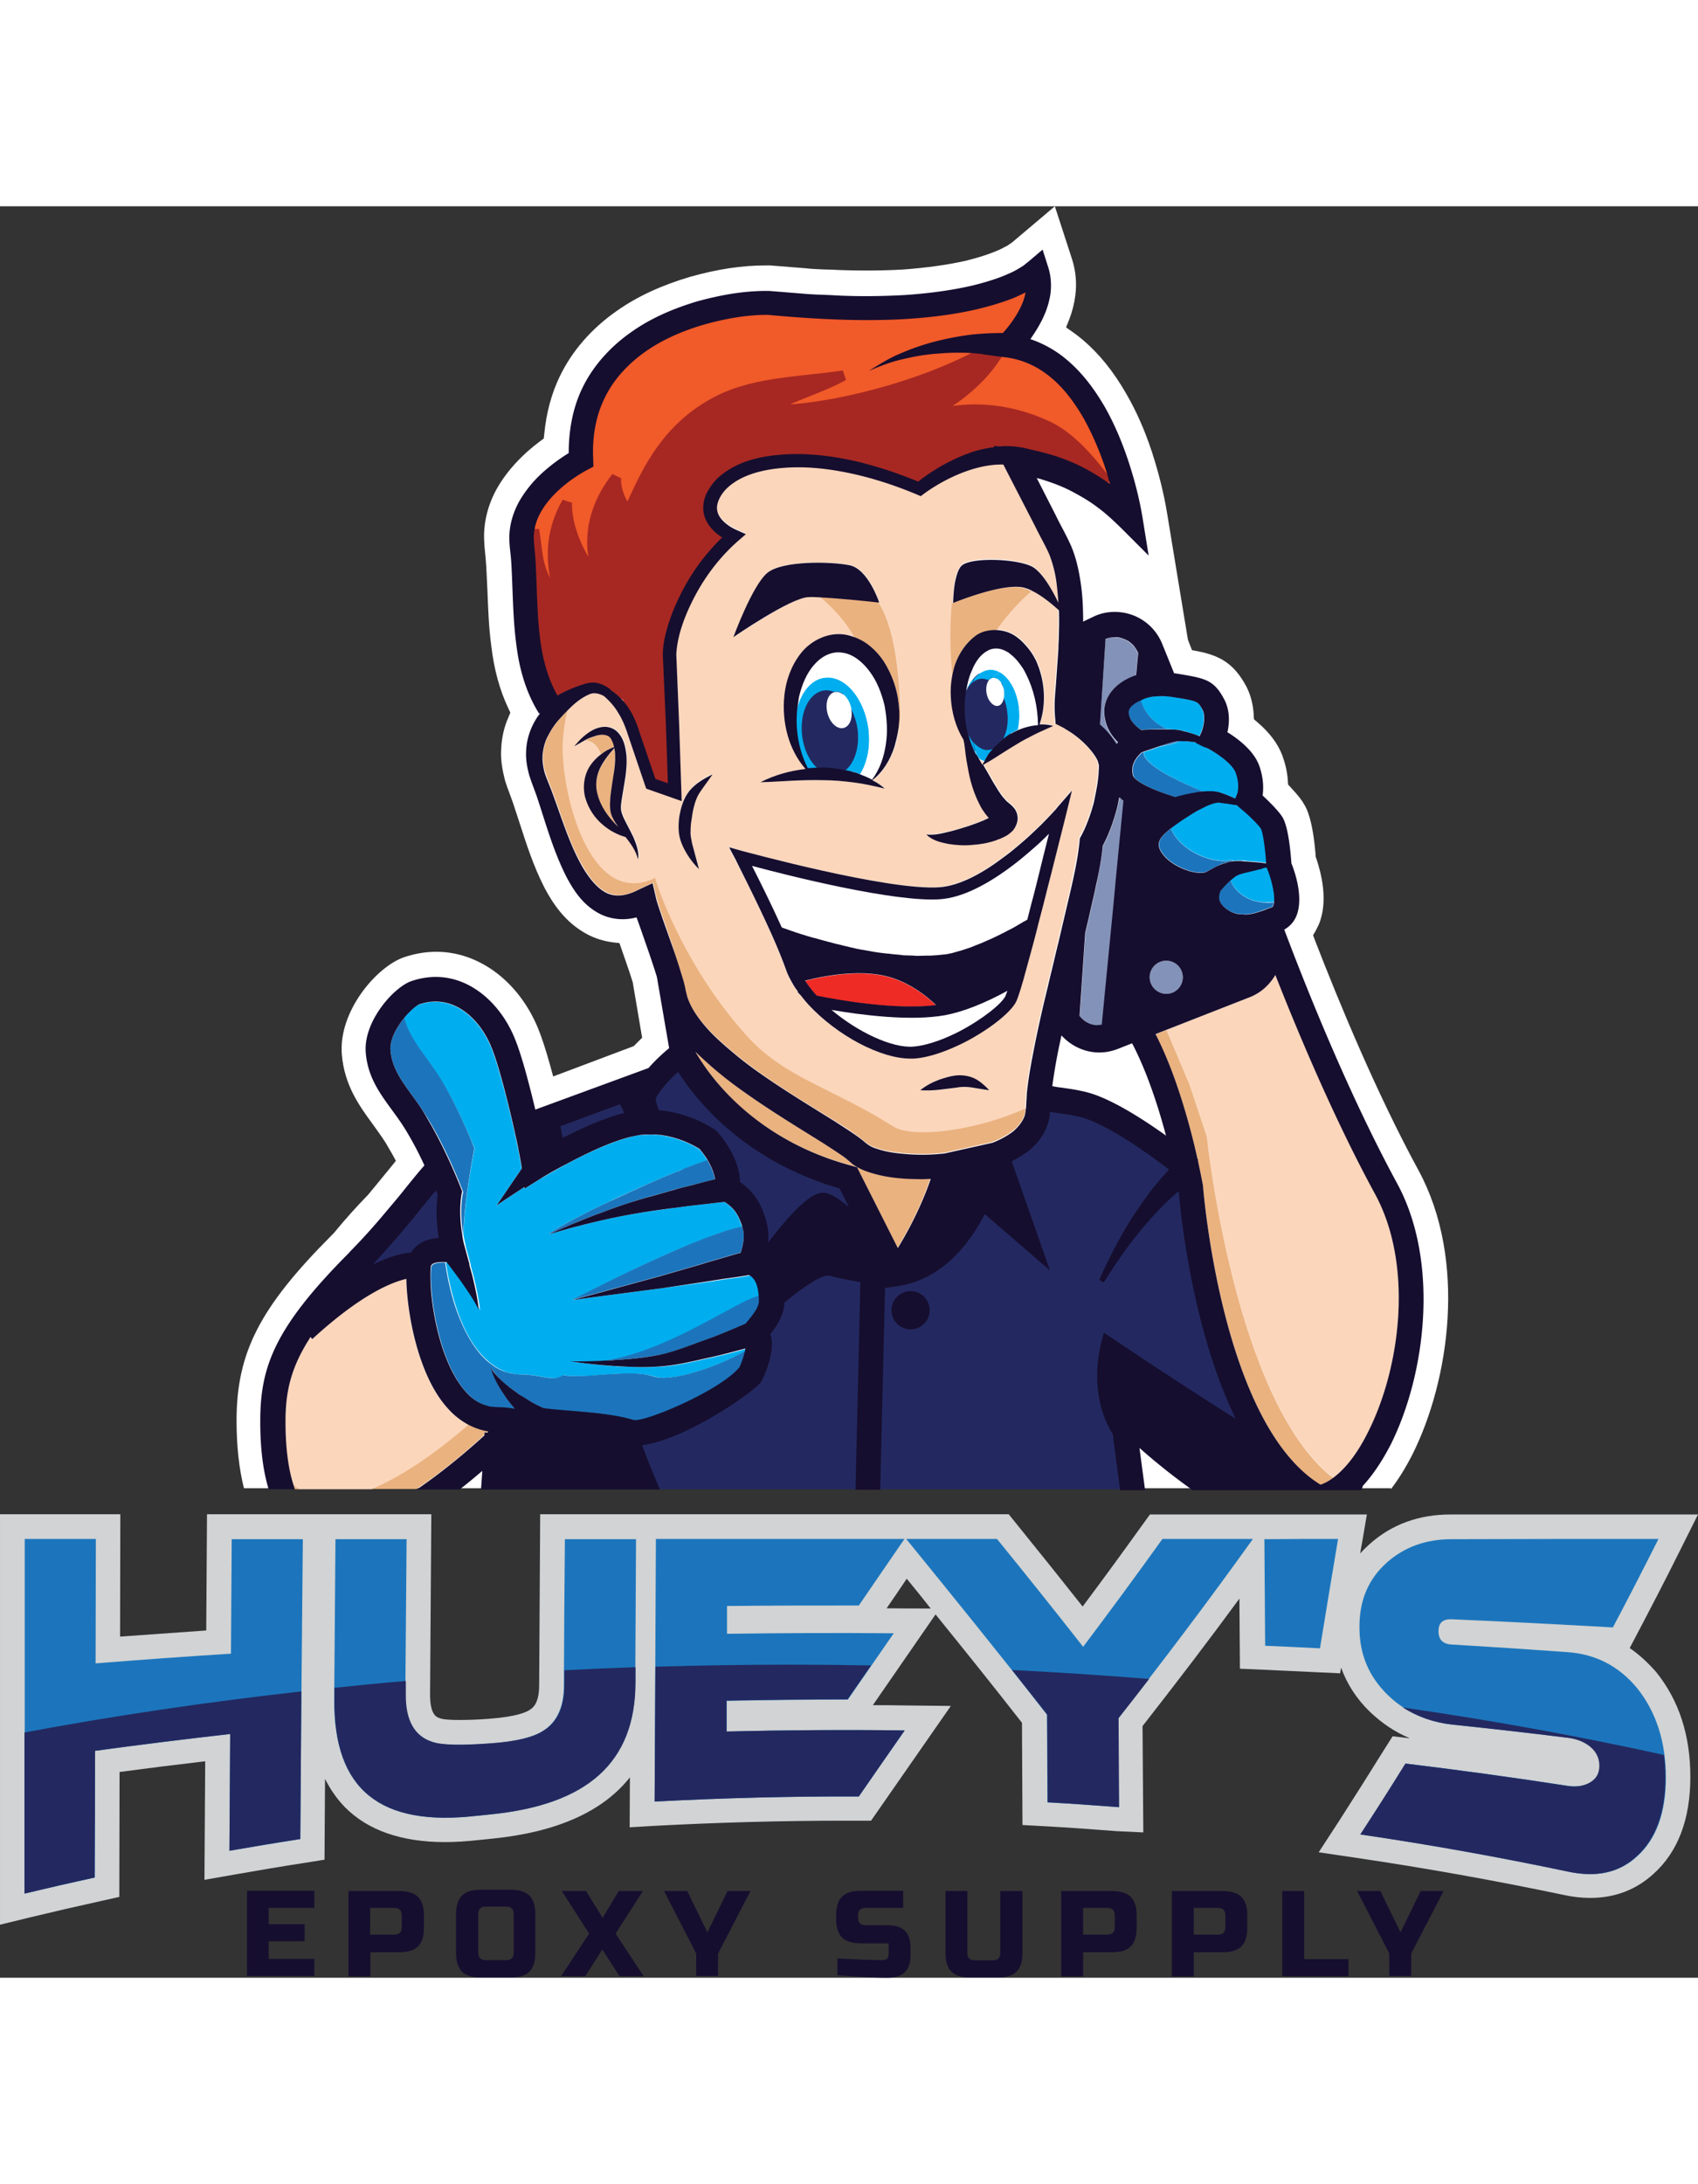 <svg height="2500" viewBox="166.9 52.7 666.1 694.8" width="1944" xmlns="http://www.w3.org/2000/svg"><rect x="166.9" y="52.7" width="666.1" height="694.8" fill="#333333" stroke="none"/><path d="m712.5 555.9c3.1-4 5.9-8.6 8.5-13.7 14.5-29 21.4-76.2 2.4-111.3-16.5-30.3-31.2-65.9-40.7-90.4l-.7-1.9 1-1.7 1.2-2.4c3.9-9.2 1-20.3-1-26.2l-.2-.5v-.5c-1.1-14.1-3.6-18.6-4.5-20-.7-1.3-2-3.2-5.3-6.7l-1-1.1-.1-1.5c-.2-3.4-1-6.7-2.2-10-1.7-4.5-5-8.9-9.7-12.9l-1.4-1.2-.1-1.8c-.2-4-1.2-7.8-2.9-11.1-5-9.3-10.7-12.1-19.1-13.8l-2.2-.4-1.6-4.1-8.2-49.8c-1.3-7.8-3.2-15.4-5.9-23.8-2.8-8.5-6.1-16-10.1-22.9-5.1-8.9-10.7-15.7-16.9-21-1.3-1.1-2.6-2.1-4-3.1l-2.7-1.9 1.2-3c1.2-3.1 2-6.2 2.4-9.3.7-4.9.2-10-1.3-14.6l-6.7-20.6-16.8 14.2-.3.2-.6.4-.7.5c-.3.2-.6.4-.9.5l-.6.3c-1.2.7-2.9 1.4-4.4 2-3.1 1.2-6.7 2.3-10.8 3.3-7.1 1.6-15.1 2.7-24.3 3.4-5.1.3-10.3.4-15.3.4-3.4 0-6.9-.1-10.1-.2-1.6-.1-3.3-.2-5.3-.2-2.6-.1-5.1-.2-7.8-.5l-13.8-1.1h-1.7c-9.3 0-18.8 1.4-29.8 4.5-11.1 3.3-20.5 7.6-28.6 13.3-9.9 6.9-17.6 15.7-22.4 25.7-3.3 6.8-5.3 14.4-6.1 22.6l-.2 1.8-1.5 1.1c-1.6 1.2-3.2 2.5-4.8 3.9-4.9 4.4-8.7 8.9-11.6 13.8-3.8 6.4-5.7 13.6-5.5 20.6.1 2.2.2 3.8.4 5.5.1.6.1 1.3.2 2 .2 2.1.3 4.2.4 6.3l.3 6.4c.3 7 .5 14.2 1.5 21.6 1.1 9.4 3.3 17.4 6.7 24.6l.8 1.7-.7 1.7c-1.8 4-2.7 8.2-2.9 12.5-.3 4.6.6 8.7 1.4 12l.2.7c.5 1.6 1.1 3.3 1.7 4.8l1.3 3.6c.8 2.4 1.6 4.8 2.5 7.6 2.7 8.3 5.4 17 9.9 25.8 3.2 6 7.9 13.4 16.5 18.1 3.1 1.7 6.6 2.8 10.3 3.3l2.6.3 2.5 7.2c.9 2.6 1.8 5.2 2.6 7.8l.1.3 3.7 21.8-3.3 3.3-31.6 11.9-1.2-4.4c-1.7-6.1-3.3-11-4.7-14.4-7.5-18.3-23.1-30.1-39.9-30.1-4.2 0-8.4.7-12.6 2.1-10.9 3.7-25.9 21.3-24.5 38.2 1 12.1 6.9 20.2 12.1 27.3 1.7 2.4 3.5 4.8 5.2 7.5.8 1.4 1.7 2.9 2.6 4.5l1.3 2.4-3.5 4.3c-2.1 2.6-4.6 5.6-7.4 9-4.4 4.5-8.9 9.5-13.5 15.1l-.9.9c-28.2 28.3-37.2 46-37.2 72.6 0 10.1 1 19 2.9 26.5h449.9z" fill="#fff"/><path d="m389 214.5c-12-14.7-12.6-19.8-13.8-29.8-.2-1.5-.4-3.2-.6-5v-.3l.1-.3c.5-2.6 1.4-5.2 2.8-7.6 3.6-6.2 10.3-12.3 18.4-16.8l1.7-.9-.1-1.8c-.4-9.3 1.2-17.6 4.7-24.9 3.5-7.2 9.3-13.8 16.7-19 6.5-4.5 14.4-8.2 23.6-10.9 8.8-2.5 17.3-3.8 24.7-3.8h1.1c15.1 1.4 27.4 2.1 38.6 2.1 5.4 0 10.6-.2 15.5-.5 10.2-.7 19.1-1.9 27.2-3.8 5-1.2 9.4-2.5 13.3-4.1 2-.8 3.7-1.6 5.3-2.4l3.6-1.9-.8 4c-.4 2-1 4-1.9 5.8-1 2.1-2.2 4.3-3.9 6.6-1 1.4-2.2 2.9-3.7 4.5l-.6.7h-1.8c-3.7 0-7.3.2-10.9.6-4.7.5-9.4 1.4-14.1 2.7-1.7.4-3.4.9-5.2 1.5 1.8-.3 3.6-.5 5.3-.6 2.8-.2 5.7-.4 8.5-.4 1.8 0 3.7.1 5.5.2.7 0 1.5.1 2.2.2.4 0 .7.1 1.1.1l6.7.6-.6.3 4.1.6c6.7.9 13.1 3.8 18.4 8.3 4.7 3.9 9 9.3 13.1 16.4 3.3 5.9 6.2 12.5 8.6 19.7.6 1.7 1.1 3.5 1.6 5.3l1.9 6.9-4.6-3.4c-.1-.1-.3-.2-.4-.3s-.7-.5-.7-.5l-.2-.3c-7.8-10.8-15.5-18.2-22.4-21.4-8.8-4.2-18-6.3-27.4-6.4h-.4c-8.8 0-16.1 1.9-20.7 3.4l-1.5-3.7c5.3-2.6 10-5.4 14.4-8.7 6.1-4.6 10.9-9.6 14.4-15l-3.5 1.9c-7 3.7-14.6 7-22.5 9.9-23.1 8.4-45.4 12.2-57.2 12.2h-1.9l-3-.1 1.3-2.7c1.5-3.2 7.1-5.5 14.1-8.3.8-.3 1.5-.6 2.3-.9-12.7 1.4-25.8 2.8-36.7 8.5-18.7 9.8-26.1 25.6-31.4 37.2-.9 1.9-1.7 3.7-2.5 5.3l-1.5 3-1.9-2.9c-2.4-3.7-3.7-6.8-4.3-9.2-12.1 19.5-2.1 35.6-1.9 35.8l-3.1 2.4c-9.3-10.3-12.8-20-14-26.4-6.7 18.9 4.1 35.8 4.2 35.9z" fill="#f15a29"/><path d="m422.6 278.9-6.7-19.7c-.7-2.1-2.1-6.1-4.6-9.5l-1.2-1.5-.3-.3-.1-.4-.6-.4-.1-.1c-1.1-1.1-2.2-2-3.3-2.8h-.1l-.1-.1c-.2-.1-.3-.3-.5-.4-.1-.1-.1-.1-.2-.1-.9-.6-2.2-1.4-3.7-1.8-.5-.1-1.1-.2-1.7-.2-.8 0-1.7.1-2.5.4-4.3 1.3-7.6 2.7-10.4 4.5l-1.7 1.1-1-1.8c-3.6-6.3-6-14-7-22.8-.8-6.6-1.1-13.2-1.4-20.2-.1-2.2-.2-4.3-.3-6.5-.1-2.3-.2-4.6-.4-6.8-.1-.8-.2-1.7-.2-2.6-.1-1.5-.3-2.9-.3-3.9 0-1.1.1-2.3.3-3.8l3.9.1c.3 1.8.5 3.5.7 5 .7 5.5 1.1 9.3 3.6 14.2-1.7-8.5-1.6-19.4 4.9-30.7l3.7 1.2s-.3 3.7 1.3 9.4c.9 3.1 2.4 7.2 5.1 11.8-1.3-8.3-.3-20 9.4-32.5l3.5 1.7s-.7 3.3 2.4 9.1c.3-.6.6-1.3.9-1.9 5.3-11.4 13.3-28.7 33.2-39.1 11.6-6.1 25.2-7.5 38.2-8.9 1.5-.2 3-.3 4.5-.5 2.3-.3 5-.6 7.7-1l1.3 3.7c-4.4 2.5-9.5 4.5-14 6.3-2.7 1.1-5.6 2.2-7.9 3.3 11.9-.8 31.7-4.5 51.7-11.8 7.8-2.8 15.2-6.1 22-9.7l.5-.3 1 .1 4.2.4-.2.2 4.9.7-1.7 2.6c-3.7 5.8-8.9 11.2-15.4 16.1-1.1.8-2.2 1.6-3.3 2.3 2.7-.3 5.6-.6 8.7-.6h.5c10 .1 19.7 2.4 29.1 6.8 7.6 3.6 15.6 11.2 23.9 22.7l-2.8 2.8c-3-2.1-6.1-4-9.3-5.7-3.8-2-7.8-3.6-12.5-5-2.6-.8-5-1.4-7.3-1.8h-.2c-3-.9-6.1-1.4-9.2-1.4h-1.7l-2.8.4c-3.4.4-6.4 1.1-9.1 2.1-3.6 1.3-7.2 2.9-10.9 5.1-3 1.8-5.9 3.7-8.7 5.9l-.9.7-1.1-.4c-8.5-3.5-16.4-6.1-24.2-7.9-8.3-1.9-15.7-2.8-22.9-2.8-1.3 0-2.6 0-3.9.1-7.8.5-17.7 1.9-25.3 8.6-1.7 1.6-3.1 3.4-4.1 5.5-1.1 2.2-1.5 4.7-1 6.9.6 2.7 2.3 4.7 3.6 5.9.9.8 1.8 1.5 2.7 2.1l2.1 1.4-1.8 1.7c-5.7 5.5-10.5 11.8-14.3 18.7-2.3 4.1-4.1 8.3-5.6 12.4-1.3 4-2.7 8.4-2.8 13.3l1.2 27 1 26.4z" fill="#a72822"/><path d="m486 274.5.6.6h.8c.4 0 .7 0 1.1-.1.5 0 .9-.1 1.4-.1 2.5.1 5.2.4 8.2 1l.9.2.7-.6c4.3-3.5 6.4-10.6 5.4-18-.4-2.8-1.2-5.5-2.5-8l-3.7 1.1c.3 2.6-.5 4.5-1.5 4.7h-.3c-1.2 0-3-1.7-3.7-4.5-.7-2.9.1-5.4 1.3-5.8l5.3-1.6-5.1-2.2c-1.3-.6-2.6-.8-3.9-.8-.4 0-.8 0-1.2.1-3.6.5-6.6 3-8.5 7-1.8 3.8-2.4 8.5-1.8 13.3.8 5.6 3.2 10.6 6.5 13.7zm122.2 281.4-3-22.7-.2-.4c-8.5-13.7-5.6-29.6-4-35.6 7.2 4.8 30.3 20.3 49.4 32.2l5.8 3.6-3-6.2c-17.4-35.8-21.7-83.2-22.1-88.4l-.3-3.9-3 2.6c-1.3 1.2-2.5 2.2-3.5 3.2-3.1 2.9-6.3 6.3-9.6 10.2-2.8 3.3-5.7 6.9-8.7 11.1 0 .1-.1.1-.1.2 0-.1.1-.1.1-.2 2.4-4.6 4.8-8.6 7.2-12.3 2.8-4.4 5.6-8.2 8.3-11.6 1.5-1.9 3.4-4.1 5.4-6.2l1.5-1.6-1.8-1.3c-13.3-10.1-24.6-17-32.5-19.9-3.5-1.3-7.9-1.9-12.5-2.6-.4-.1-.9-.1-1.3-.2s-.8-.1-1.2-.2l-2.1-.3-.2 2.6c0 .4-.1.8-.1 1.3-.1.3-.1.5-.2.8-.2.8-.3 1.5-.6 2.1-1.5 4.4-4.5 7.5-6.8 9.3-1.7 1.4-3.7 2.6-6.2 3.9l-1.5.8 13.1 37.4-21.9-18.9-1.2 2.2c-8.1 15.7-19.3 25.1-32.4 27.1l-6.9 1.1-1.9 80.8zm-84.1-75.8c3.1 0 5.5 2.5 5.5 5.5s-2.5 5.5-5.5 5.5-5.5-2.5-5.5-5.5 2.4-5.5 5.5-5.5zm20.7-219.7.1.2v.1l.1.2c.7 1.3 1.3 2.3 2 3.2 1.8 2.1 4 3.5 6.2 3.8.5.1.9.1 1.3.1.3 0 .6 0 .9-.1.5-.1.8-.2 1.1-.3l.2-.1.5-.2.4-.4c.1-.1.2-.3.3-.4 0-.1.1-.1.2-.2.2-.2.4-.4.7-.6.2-.2.4-.3.6-.5.6-.6 1.5-1.4 2.3-2.1l.4-.3.2-.4c1.7-3.3 2.3-7.5 1.7-11.9-.3-2-.8-4-1.5-5.8l-2.5-6.1-1.3 6.5c-.2 1-.6 1.5-.7 1.5-.2 0-.8-.3-1.4-1.3-.3-.6-.6-1.1-.7-1.7-.4-1.7-.1-3.2.4-3.8l1.6-2-2.3-1.1c-.2-.1-.3-.1-.5-.2-1-.4-2-.6-3-.6-.3 0-.6 0-.9.1-1.4.2-2.7.8-3.9 1.7-1.3 1-2.4 2.5-3.2 4.2 0 .1-.1.2-.1.3l-.1.2v.3l-.3 2.7c-.4 5.2 0 10.1 1.2 14.7zm-121.3 147.5.4 1.2 1.3.1c4.3.3 8.6 1.4 12.8 3 4.7 1.9 7.7 4 8.2 4.3l.5.5c.3.3 1.5 1.6 2.8 3.6 2.5 3.6 5.5 9 5.6 14.8v1l.8.6c5.4 3.6 7.3 8.1 8.1 10 1.9 4.5 2.5 8.1 2.1 11.9l-.8 7.2 4.4-5.8c11.8-15.5 17.3-18.8 19.9-18.8.5 0 .9.1 1.3.2 1.2.3 3.5 1.4 7.6 4.9l3-2.4-4.1-8.1-.8-.2c-.3-.1-.6-.2-.8-.3-.3-.1-.5-.2-.8-.2-2.3-.7-4.7-1.5-7.1-2.4-26-9.6-41.6-25.4-50.1-37-.6-.8-1.2-1.6-1.7-2.3-.6-.9-1.2-1.8-1.8-2.6l-1.3-2-1.7 1.6c-1.8 1.7-4.5 4.2-6.7 7.1-1.3 1.7-2 2.9-2.6 4.1l-.2.4v.5c.5 1 .9 2.7 1.7 5.1zm-37.8 10.7.5 2.6 2.4-1.2c3.5-1.8 7-3.5 10.2-4.9 5-2.2 9.6-3.8 13.6-4.8l2.4-.6-3.7-7.3-26.5 9.9.3 1.6c.2 1.6.5 3.1.8 4.7zm-57.6 46.5 1-.1.5-.9c1.7-2.9 4.8-4.5 9.4-4.9l2.1-.2-.3-2.1c-1.2-7.5-.7-13.4-.4-16.3l.1-.5s-.6-1.5-.9-2.2l-1.3-3-2.1 2.5c-1.3 1.6-2.8 3.4-4.2 5.1-5.8 7.2-12.7 15.6-20.6 23.8l2.3 3.2c7-3.3 11.7-4.2 14.4-4.4zm95.4 90.8h80.8l2-83.1-1.7-.3c-5-.9-9.1-1.7-11.7-2.4-.4-.1-.8-.2-1.2-.2-2.2 0-6.5 1.1-18.5 11l-.7.6v.9c-.1 4.4-2.6 8.1-5.1 11.2l-.4.5v1.2l.2.3c1.9 5.4-2.7 15.8-3.5 16.9-3.5 4.7-30.1 22.4-45.2 24l-2.5.3.9 2.4c1.9 5.4 4.1 10.9 6.6 16.7z" fill="#232960"/><path d="m389.2 250.6c-.2.9-.4 1.7-.6 2.6.3-.9.5-1.8.6-2.6zm216.2 132.6c-2.3.9-4.8 1.4-7.3 1.4-5.8 0-11.1-2.6-14.8-6.7l-.9 4.2c-1 5.3-2 10.5-2.7 15.7 1 .2 2.1.3 3 .5 5.1.7 9.8 1.4 14.1 3 8.4 3.1 18.4 9.4 27.6 15.9-3-11.3-7.5-25.2-13.3-36.2z" fill="none"/><path d="m624.4 348.6c-3.6 0-6.5 2.9-6.5 6.5s2.9 6.5 6.5 6.5 6.5-2.9 6.5-6.5-2.9-6.5-6.5-6.5zm-12.6-123.1c-.1-.2-.3-.4-.4-.5-.5-.5-1-1-1.6-1.4-.2-.1-.4-.3-.6-.4-.6-.3-1.1-.6-1.8-.8l-.9-.3c-.6-.2-1.3-.3-1.9-.3-1.3-.1-2.7.1-4 .7l-2.3 33.6c.7.7 1.4 1.3 2.1 2 1.6 1.7 3.1 3.6 4.4 5.8.2-.3.3-.5.6-.8-2.4-2.3-5-5.9-5.4-11.1-.3-4 1.4-7.9 4.7-10.8 2.1-1.9 4.8-3.4 7.8-4.4l.8-8.6-.2-.4c-.3-.9-.8-1.7-1.3-2.3zm-6.9 64.4c-1.3 4.7-2.9 9.2-5.3 13.7-.6 5-1.5 9.7-2.4 14.4-.4 1.7-.7 3.4-1.1 5.1l-2.1 9.2-1.3 5.5-2.2 32.5c1.6 2.2 4 3.5 6.7 3.8l2.1-.2 2.3-23.7 2.3-23.5.9-9.8 3-30.8c-.6-.4-1.1-.9-1.6-1.4-.5 1.7-.8 3.4-1.3 5.2z" fill="#8392b8"/><path d="m534.1 366.1c-4.2-4-9.6-8-16.4-10.4-10.9-3.9-25.2-1.6-35 .8 1.3 2 2.8 4 4.6 6 8.3 1.6 30.9 5.6 46.8 3.6z" fill="#ee2b25"/><path d="m493.1 367.9c10.3 8.7 23.7 14.9 32 14.4 6.3-.4 13.3-3.4 18-5.9 9.5-4.9 16.8-11 18.2-13.9.1-.2.4-.8.8-2.1-9.3 5.1-17.6 8.3-24.6 9.6-13.5 2.4-32.8-.1-44.4-2.1z" fill="#fff"/><path d="m507.6 257.6c-1.6-12.1-9.4-21.1-17.3-20-5.1.7-9 5.4-10.7 12-.9 7.8.3 16.2 4.1 23.6 1.2-.1 2.5-.1 3.7-.2-2.9-2.7-5.1-7.1-5.8-12.3-1.2-9.2 2.6-17.3 8.6-18.1 1.4-.2 2.7.1 4 .6h.1c2.5-.7 5.4 2 6.4 5.8.1.4.2.9.3 1.3 1.1 2.2 1.9 4.7 2.3 7.4.9 7-1.1 13.2-4.7 16.2 1.4.3 2.8.5 4.2 1l1.5.6c2.8-4.5 4.2-10.9 3.3-17.9zm42.9 11 .3.6c.2.2.4.4.7.5-.3-.3-.6-.7-1-1.1zm12.5-29.5-2.7 1.2c-.1 0-.2.1-.3.2.2.5.5 1 .6 1.6.3 1.2.2 2.3 0 3.4.7 1.6 1.2 3.4 1.4 5.3.6 4.1-.1 7.9-1.5 10.7.9-.7 1.8-1.4 2.8-2 .9-.5 1.9-1 2.9-1.5.4-1.7.6-3.5.6-5.4.1-5.4-1.5-10.2-3.8-13.5zm-14.4 23.7c.4 1.6.9 3.3 1.4 5 .1.2.2.4.4.5l.2.3c.3.4.7.8 1 1.1.5.3 1 .5 1.5.7.4-.7.7-1.5 1.2-2.2l-.7-2.2c-1.8-.4-3.5-1.5-5-3.2zm2.9-24.8c1-.1 2 .1 3 .5 1.1-1 2.4-1.9 3.8-2.6l.9-.4c-1.1-.6-2.4-1-3.6-1-2.4 0-4.7 1.3-6.5 3.4-.1.5-.2 1-.4 1.5.7-.7 1.7-1.2 2.8-1.4zm2.1 27.9.7 2.2c.6-.9 1.3-1.7 2-2.5-.3.1-.6.2-1 .3-.6.1-1.2.1-1.7 0z" fill="#00aeef"/><path d="m554.5 238.5c.1 0 .2.1.4.1.3-.4.8-.8 1.3-.9 1.5-.4 3 .8 4 2.8.1 0 .2-.1.3-.2l2.7-1.2c-1.1-1.6-2.4-2.8-3.9-3.6l-.9.4c-1.6.7-2.8 1.6-3.9 2.6zm-7.8 21.4c.1.4.3.8.4 1.2l-.4-1.2c.1 0 .1 0 0 0z" fill="#00aeef"/><path d="m546.8 260 .3 1.2c.6 2 1.4 3.9 2.3 5.8.2.3.4.5.5.8-.6-1.7-1-3.4-1.4-5-.6-.8-1.2-1.8-1.7-2.8zm2.1-22.2c-1.2 1.3-2.2 3-3 5 .7-1.5 1.6-2.6 2.6-3.5.2-.4.3-1 .4-1.5z" fill="#00aeef"/><g fill="#fff"><path d="m473.8 335.7c.3.1.7.2 1.1.4l.9.3c.4.1.7.2 1.1.4.5.2 1 .3 1.5.5.4.1.7.2 1.1.4.8.2 1.6.5 2.5.8.2.1.4.1.7.2 1.2.4 2.4.7 3.7 1.1h.2c1.2.4 2.5.7 3.9 1.1.3.1.7.2 1.1.3 1.1.3 2.2.6 3.4.9.5.1.9.2 1.4.3 1.1.3 2.2.5 3.3.8.6.1 1.1.2 1.7.4 1.1.2 2.2.4 3.2.7l1.8.3 3.3.6c.6.1 1.3.2 1.9.3 1.1.2 2.2.3 3.3.4.6.1 1.3.2 1.9.2l3.3.3c.6.1 1.3.1 1.9.2 1.1.1 2.2.1 3.4.1.6 0 1.2 0 1.8.1 1.2 0 2.4 0 3.5-.1h1.5c1.6-.1 3.2-.2 4.8-.4 1.1-.2 2.3-.4 3.5-.6.4-.1.8-.2 1.1-.3.8-.2 1.7-.4 2.5-.7.5-.1 1-.3 1.5-.5.8-.2 1.6-.5 2.4-.8.6-.2 1.2-.4 1.7-.7.8-.3 1.5-.6 2.3-.9.6-.3 1.3-.6 2-.9.8-.3 1.5-.7 2.3-1 .7-.3 1.4-.7 2.1-1l2.4-1.2c.7-.4 1.5-.8 2.3-1.2s1.6-.8 2.4-1.3c.8-.4 1.6-.9 2.4-1.4.2-.1.4-.2.5-.3.5-.3 1-.6 1.6-.9.5-1.9 1-3.9 1.5-5.9.7-2.6 1.3-5.1 2-7.7.1-.5.3-1.1.4-1.6 1.8-7 3.4-13.6 4.6-18.5-1.1 1.1-2.4 2.3-3.7 3.6-1.3 1.2-2.7 2.4-4.2 3.7-1.3 1.1-2.7 2.3-4.1 3.4-1.3 1.1-2.7 2.1-4.2 3.2-8.3 6-17.8 11.2-26.6 11.8-17.6 1.3-58.9-9.1-73.6-13 2.8 5.5 7.5 14.9 11.7 24.2-.1-.1-.1-.1 0-.1zm34.1-100.5c-2.8-3.8-6.6-6.8-10.6-7.3-4-.7-8 1.2-11 4.6-3.1 3.4-5 8.1-6.1 12.9-.3 1.4-.5 2.8-.6 4.2 1.7-6.5 5.6-11.3 10.7-12 7.9-1.1 15.6 7.9 17.3 20 .9 7-.5 13.4-3.3 17.9 1.6.6 3.2 1.3 4.7 2.1 3.1-4.2 4.7-9 5.4-13.9.7-5.1.4-10.2-.7-15.1s-2.9-9.6-5.8-13.4z"/><path d="m491.5 251.5c1 3.9 3.9 6.5 6.4 5.8 2.2-.6 3.5-3.5 3-6.9-.1-.4-.1-.9-.3-1.3-1-3.9-3.9-6.5-6.4-5.8h-.1c-2.4.7-3.6 4.3-2.6 8.2zm61.4 19.2c.1-.1.1-.2.2-.3-.5-.2-1-.4-1.5-.7.4.4.8.7 1.3 1zm-7-28.1c0 .1 0 .3-.1.4 0-.1 0-.1.1-.2.8-2 1.8-3.7 3-5 1.9-2.1 4.1-3.4 6.5-3.4 1.3 0 2.5.4 3.6 1 1.4.8 2.7 2 3.9 3.6 2.4 3.3 3.9 8.2 3.9 13.6 0 1.9-.3 3.7-.6 5.4 2.5-1.1 5.2-1.9 7.9-2-.1-7.2-1.7-14.1-4.7-20-.2-.4-.3-.8-.6-1.2-.6-1-1.3-2-2-3-1.1-1.5-2.3-2.7-3.6-3.7-.4-.3-.9-.7-1.3-.9-2.7-1.6-5.5-1.7-7.9-.2-2.5 1.4-4.6 4.4-5.9 7.7-1.1 2.5-1.8 5.2-2.2 7.9z"/><path d="m556.1 237.7c-.5.1-.9.5-1.3.9-.9 1.2-1.3 3.3-.8 5.5.2.9.5 1.6.9 2.3 1 1.6 2.4 2.6 3.7 2.2 1.1-.3 1.8-1.5 2.1-3 .2-1 .2-2.2 0-3.4-.1-.6-.4-1.1-.6-1.6-1-2.1-2.6-3.3-4-2.9z"/></g><path d="m312.8 555.9c13.4-5.6 27.5-16.2 37.9-25.2-3.1-1.6-5.9-3.9-8.5-6.8-5.9-6.7-9.8-16.1-12.3-25.4-2.5-9.4-3.6-18.7-3.7-25.1-5.7 1.2-17.7 6-36.9 23.6l-.7-.8c-.3.5-.5.9-.8 1.3-7.2 11.5-9 20.9-9 31.9 0 8.1.7 17.3 3.1 24.7.7.7 1.5 1.2 2.2 1.8zm344.4-193-32.7 12.8 9 21.3 6.8 20.4s10.8 104.1 49.7 134c4.7-3.5 9.5-9.7 13.7-18 12.7-25.4 17.7-65.6 2.7-93.3-15.3-28.1-29.1-60.6-39.1-86-2.4 4-5.8 7.1-10.1 8.8zm-246.9-117.3c.4.4.8.9 1.2 1.3l-.2-.6zm140.6 23.6 1.5 2.6c.1-.4.4-.7.5-1-.5-.3-.9-.6-1.3-1-.3-.2-.5-.5-.7-.6z" fill="#fbd6bb"/><path d="m388.6 253.7c-.5 2.7-.9 5.6-1.1 8.7-1.2 18.1 9.9 66.6 36.2 53.8.5 2.5 10.3 32.2 33 58.6 1.3 1.5 2.7 3.1 4.1 4.6 1.9 2 3.9 3.8 5.9 5.5 5.5 4.5 11.6 8.1 18.2 11.5 9.7 5.1 20.5 9.9 32.2 17.3 8.2 5.2 33.5 1.3 51.9-7.1 0-.2.1-.4.1-.7l.3-5.1v-.3c.7-7.1 2-13.8 3.4-20.5 1.2-5.9 2.5-11.7 3.9-17.5.7-3.2 1.5-6.4 2.3-9.6s1.5-6.4 2.3-9.6c.2-1 .5-1.9.7-2.9l4.6-19.6c1.4-6.5 2.8-13.1 3.5-19.3l.1-1.1.5-.9c2-3.7 3.7-8.1 4.8-12.4.4-1.4.6-2.8.9-4.2.6-3 1.1-6 1.2-9v-2.6c-.1-.3-.2-.6-.3-1-.1-.3-.3-.7-.5-1.1-.8-1.5-2.1-3.2-3.5-4.7-2.5-2.6-5.5-4.9-8.5-6.8-.6-.3-1.1-.7-1.7-1l-2.4-1.2-.2-2.5c-.5-5.6.1-9.6.4-14.1l.6-8.6.3-4.4v-1.1c.1-1.8.2-3.7.2-5.5.1-2.8.1-5.5 0-8.3-2.4-2.2-6.4-5.6-10.4-7.6-3.4 2.9-8.8 8.2-13.7 15.3 2.8.1 5.6 1 7.7 2.5 1.6 1.1 2.9 2.4 4.1 3.8 1.1 1.3 2.1 2.6 2.9 4 .6 1 1.1 2.1 1.5 3.1.2.4.3.9.5 1.3 2.6 7.4 2.6 15.3.3 22.3 1.2 0 2.3 0 3.5.2.6.1 1.3.2 1.9.4-.7.3-1.3.6-2 .9-1.9.8-3.7 1.6-5.4 2.5-2.3 1.2-4.6 2.4-6.8 3.7s-4.4 2.7-6.6 4.1c-1.4.9-2.8 1.8-4.3 2.7-.8.5-1.6 1-2.4 1.4l2.2 3.8c1.1 1.9 2.2 3.8 3.3 5.6.3.5.6 1 .9 1.4.7 1.1 1.4 2.1 2.2 2.8.4.4.7.8 1 1l.6.5c.6.5 1.1.8 1.7 1.6.6.6 1.2 1.8 1.5 3.1.3 1.4 0 2.8-.5 3.9-.8 1.6-1.6 2.4-2.3 3-.2.2-.4.4-.6.5-1.3.9-2.5 1.5-3.7 1.9-.4.2-.9.4-1.3.5-3.2 1-6.3 1.6-9.4 1.8s-6.2 0-9.3-.4c-3-.6-6.4-1.4-8.6-3.7 3 .3 5.7-.4 8.5-1 2.7-.6 5.4-1.5 8-2.3 2.6-.9 5.2-1.8 7.4-2.9l.6-.3c-.3-.3-.5-.6-.8-.9-1.2-1.5-2.1-2.9-2.8-4.3-1.5-2.9-2.6-5.8-3.4-8.8-.8-2.9-1.3-5.9-1.8-8.8-.5-2.7-.5-5.4-1.2-8-3-4.8-4.6-10.7-4.9-16.4-.2-3 0-6 .6-8.9-1-8.5-1.2-18.7.1-30.8.1-1.3.2-3 .5-4.7v-.2c.4-2.7 1.2-5.4 2.5-7 3.1-3.6 21.1-3.1 27.6 0 4.1 2 8.2 9.3 10.6 14.3-.1-2.5-.3-5-.7-7.4-.6-4.1-1.5-8-2.9-11.6-1.4-3.2-3.7-7.2-5.6-11.1l-12-23.3-.4-.8c-3.6-.1-7.4.5-11 1.5s-7.1 2.4-10.5 4.1-6.7 3.7-9.7 5.9l-1.2.9-1.4-.6c-8.1-3.4-16.5-6.2-25-8.1s-17.3-2.9-25.9-2.5c-8.5.5-17.3 2.4-23.3 7.7-2.8 2.5-4.9 6.4-4.2 9.3.6 3 4.1 5.9 7.4 7.4l3.8 1.7-3.1 2.7c-6.5 5.7-12 12.6-16.2 20.3-4.1 7.5-7.6 16.1-8 24.2l1.1 26.9.9 27 .1 3.6-3.4-1.2-9.4-3.3-1.1-.4-.3-.8-6.7-19.9c-1.1-3.4-2.1-6.3-4-9-1.5-2.4-3.4-4.6-5.5-6.4-2-1.1-4.1-1.5-5.9-.6-3.3 1.5-6.1 4-8.6 6.5-.2.9-.4 1.7-.6 2.6 0 .1-.1.3-.1.5zm159.3 144.6c-2.2-.3-3.9-.2-6.1.1-4.4.6-9 1.5-14 1 2.4-1.9 4.9-3.3 7.6-4.2 1.8-.7 3.7-1.2 5.7-1.5 2.5-.4 5.5-.1 7.8 1 1.8.8 3.3 2 4.7 3.5.4.4.9.8 1.2 1.3-2.5-.4-4.7-.9-6.9-1.2zm-79.9-201.9c5.9-4.9 25-4.5 32.3-3s11.6 14.6 11.6 14.6h-.4c3.8 5.9 8 17.8 8.7 42.3 0 0 .7 4.6-1.4 11.2-.2 1-.5 2.1-.8 3.1-1.7 5.1-4.5 10-8.7 13.2 1.7 1 3.4 2.1 4.9 3.3-4.2-1-8.1-1.9-12.1-2.4s-8-.8-12-.9-8.1.1-12.2.2c-4.1.2-8.2.5-12.5.6 5.5-2.9 11.5-4.5 17.7-5.2-6.7-7.5-9.5-18.5-8.3-28.9.6-5.7 2.6-11.5 6.4-16.4 3.7-4.9 10.6-8.5 17.4-7.4 1.3.2 2.5.6 3.7 1-3.3-5.7-7.7-11-13.5-15.6-1.7-.1-3.2-.2-4.3-.2-6.8 0-29.6 15.7-29.6 15.7s7.2-20.3 13.1-25.2zm-10 109.1c.6.2 56.9 15.6 77.2 14.2 8.2-.6 17.5-5.9 25.5-12 1.4-1.1 2.8-2.2 4.1-3.2 1.4-1.2 2.8-2.3 4.1-3.5 2.4-2.1 4.4-4 6.2-5.8 3.5-3.5 5.8-6 5.8-6.1l.8-1 5.5-6.3-2.3 9.4s-2.5 10.3-5.8 23.1c-1 3.8-2 7.8-3 11.8-.2.9-.5 1.8-.7 2.7l-1.5 5.7-.2.9c-.8 3.2-1.6 6.2-2.4 9.1-1.2 4.4-2.3 8.4-3.2 11.7-1.7 5.9-2.3 7.5-2.7 8.2-2.1 4.3-10.6 11-20.3 16.1-5.1 2.6-12.7 5.9-19.9 6.4h-1.4c-11.5 0-28.7-9-39.9-21.1-1-1.1-2-2.3-2.9-3.5l-1.5-1.6.4.1c-.6-.9-1.3-1.7-1.8-2.6-1.3-2.1-2.3-4.1-2.9-5.9-1.3-3.8-3.2-8.4-5.6-13.8-6.4-14.4-14.3-29.5-14.4-29.7l-2.6-4.9zm-24.7-13.1c.6-3.7 1.6-7.4 4.1-10.7 2.7-3.1 5.7-4.8 9-6.4-1.9 3.1-4.4 5.9-5.8 8.5-1.3 2.7-2 6-2.4 9.2-.3 1.6-.4 3.2-.4 4.8-.1 1.4.3 3 .6 4.6l2.7 10.1c-2.6-2.6-4.7-5.5-6.3-8.9-.8-1.7-1.4-3.5-1.6-5.7-.1-1.7-.1-3.6.1-5.5zm-40.9-28.8s1.1-1.1 2.8-2.3c1.1-1.1 2.4-2 3.8-2.9 1.3-.8 2.8-1.4 4.6-1.6 1.7-.2 3.8.3 5.3 1.6 2.9 2.6 3.5 6.1 3.9 9.2.2 3.2-.1 6.2-.4 9.1l-1.4 8.5c-.2 1.3-.4 2.7-.3 3.8 0 .9.5 2.2 1 3.4 1.1 2.5 2.6 5 3.9 7.7 1.2 2.7 2.3 5.7 1.8 8.7-.8-3.4-2.8-6.1-4.9-8.8-3.2-.9-6.2-2.5-8.8-4.7-3.3-2.7-5.8-6.5-7-10.7-1.3-4.3-.4-9.4 2.2-13 1.1-1.6 2.4-2.9 3.9-4-1.8-4.5-4.3-5.5-6.4-5.4-1.3.7-2.5 1.4-3.8 2.2.5-.6 1-1.1 1.5-1.7-1.1.4-1.7.9-1.7.9z" fill="#fbd6bb"/><path d="m282 554.1.6 1.8h1.6c-.7-.6-1.5-1.1-2.2-1.8zm74.9-20.6 1.1.1.2-.2v-.3c-2.6-.4-5.1-1.2-7.5-2.5-10.4 9-24.5 19.6-37.9 25.2h17.5c9.8-6.5 19.2-14.4 26.5-21.2zm283.4-116-6.8-20.4-9-21.3-4.3 1.7c8.3 16.1 13.8 36.9 16.5 49.1.1.1.2.1.3.2l-.2.2c1.2 5.6 1.9 9.3 2 9.8.1 1.4 7.4 93.6 46.1 117.4 1.6-.5 3.3-1.4 5-2.7-38.8-30-49.6-134-49.6-134zm-133.1 13.8c-1.9-.6-3.8-1.5-5.8-2.9l-1.4-1.2-.7-.6c-.6-.4-1.1-.9-1.8-1.4-2.5-1.8-5.3-3.6-8.2-5.4-11.4-7.1-23.1-14.1-34.2-22.4-3.4-2.5-6.6-5.2-9.9-8-1.9-1.7-3.8-3.4-5.6-5.2.8 1.4 2 3.5 3.9 6.1 7.7 10.9 25.1 30 57.3 38.6l2.2.6 1.1 2.2 14.9 29.5c3.8-6.3 9.2-16.2 12.8-27.1-1 0-2.1.1-3.1.1-7 0-14.1-.4-21.5-2.9zm-73.4-78.8c.5 1.7 1 3.3 1.5 5.2.1.2.1.5.2.8.2.7.3 1.5.4 2 .2.6.2 1.3.5 1.9 1.5 5.2 5.5 10.2 9.9 14.7 2.7 2.7 5.6 5.2 8.6 7.7 2 1.7 4.1 3.3 6.2 4.9 10.6 7.9 22 14.7 33.6 21.9 2.9 1.8 5.8 3.6 8.7 5.8.7.5 1.5 1.1 2.2 1.7l1.2 1 .6.4c.7.5 1.9 1.1 3.2 1.5 3.1 1.1 6.6 1.7 10.2 2 2.7.3 5.4.4 8.1.4 2.8 0 5.7-.2 8.5-.5l18.8-4.2c3-1.2 5.8-2.7 8.1-4.5 2.1-1.7 3.6-3.7 4.4-5.9.3-.9.4-1.8.5-2.8-18.4 8.4-43.7 12.2-51.9 7.1-11.7-7.4-22.5-12.3-32.2-17.3-6.7-3.5-12.8-7-18.2-11.5-2.1-1.7-4-3.5-5.9-5.5-1.4-1.5-2.7-3-4.1-4.6-22.6-26.4-32.5-56.1-33-58.6-26.4 12.8-37.4-35.8-36.2-53.8.2-3.1.6-6 1.1-8.7 0-.2 0-.3.1-.5.2-.9.4-1.7.6-2.6-1.1 1.1-2.1 2.2-3.1 3.3-1.6 1.8-3 3.8-4.1 6-1.2 2.1-1.9 4.4-2.2 6.7-.4 2.3-.1 4.8.4 7.2.4 1.2.8 2.3 1.2 3.6l1.6 4c4 10.6 7 21.4 12.4 30.5 2.6 4.5 5.9 8.6 9.7 10.2 3.7 1.7 7.9.9 12.1-1.4l5.6-2.6 1.4 6.1c.2.9.8 2.7 1.3 4.2l1.6 4.7 3.3 9.6c.9 3.4 2 6.6 3.1 9.9zm68.3-130.8c5 1.9 8.8 5.6 11.5 9.5 3.2 5.1 5.2 10.7 5.8 16.4.6 4.6.3 9.3-.7 13.8 2-6.6 1.4-11.2 1.4-11.2-.7-24.4-4.8-36.4-8.7-42.3-2.4-.2-15-1.5-22.9-2 5.9 4.8 10.3 10.1 13.6 15.8zm39-20.6v-.2zm-.6 35.5c.3-1.4.6-2.8 1.1-4.2 1.5-4.3 4.1-8.6 8.6-11.5 2.2-1.4 4.9-2 7.6-1.9 4.9-7.1 10.3-12.4 13.7-15.3-1.1-.6-2.2-1-3.3-1.3-8.2-2.1-27.8 6-27.8 6s0-1.1.1-2.5c-1.2 12-.9 22.2 0 30.7z" fill="#eab27f"/><path d="m401.3 283.4c1.2 4.8 4.3 9 8.1 12.8l-1.2-1.8c-.8-1.3-1.6-2.7-1.9-4.7-.2-1.8-.1-3.3 0-4.8.3-3 .8-5.8 1.2-8.7.4-2.8.7-5.6.7-8.2 0-.9-.1-1.8-.3-2.6-2.4 2.6-4.5 5.4-5.8 8.3-1.4 3.1-1.7 6.4-.8 9.7zm-8.9-19.8s.6-.4 1.5-.8c.4-.5.8-1 1.3-1.4-1.6 1.1-2.8 2.2-2.8 2.2zm14-2.4c-1.2-1.5-3.7-1.6-6.3-.6-1.3.4-2.5 1-3.8 1.6 2.1-.1 4.6 1 6.4 5.4 1.6-1.3 3.4-2.2 5.2-2.9-.3-1.3-.8-2.6-1.5-3.5z" fill="#eab27f"/><path d="m658.9 313.1c-.4.1-.8.2-1.3.3-1.1.3-2.2.5-3.3.8-.1 0-.2.1-.2.1-.6.2-1.1.4-1.6.5-.4.2-.7.3-.9.5-.6.4-1.2.9-1.8 1.4l-.2.2c.3 1 .8 1.9 1.4 2.7 1.2 1.7 2.9 3.1 4.7 4.1.9.5 1.8.9 2.7 1.2s1.8.5 2.7.6c.7.1 1.3.1 2 .2h1c.8 0 1.6 0 2.6-.2v-.4c.4-3.4-1.2-9.2-2.6-12.5l-.3-.8v-.1c-.6.1-1.2.3-1.8.4-1.1.5-2.1.8-3.1 1zm-34.2-55.3h1.3c1.3.1 2.7.2 4.1.4.5.1 1 .3 1.5.4 2 .5 3.9 1.2 5.8 1.9l.1-.3.6-1.3c.6-1.4 1.9-6 .4-8.9-1.4-2.7-1.8-3.2-6.8-4.1-1-.2-2.1-.4-3.6-.6l-1.3-.2c-.3 0-.5-.1-.8-.1-1.9-.3-3.7-.3-5.3-.2-2.5.2-4.6.7-6.4 1.5 1.8 6.1 6.3 9.5 10.4 11.5zm11.6 5.2c-1-.2-2.1-.3-3.1-.4-1.2-.1-2.3-.2-3.4-.1h-.2c-.5.2-.9.4-1.4.6-2.1.8-4.3 1.2-6.3 1.5-.1 0-.2.1-.2.1l-5.9 2c-.1.2-.2.4-.2.6.7 4.4 11.1 9.8 19.8 13.5 1.3.5 2.5 1.1 3.7 1.5.7-.1 1.4-.1 2.1-.1.8 0 1.6 0 2.4.1s1.9.3 2.6.6l.6.2 1.4.5 3.5 1.5.7-1.8c0-.1 1.2-3.6-.6-8.4-1.4-3.8-8.2-8.1-11.2-9.6l-1.1-.6-3-1.5zm15 24.3-3.1-.5-1-.1-2-.3c-.6 0-.9.1-1.5.2-.2.1-.4.2-.7.2-1.5.4-3 1.1-4.5 1.9l-1.8.9c-.6.3-1.1.7-1.7 1l-4.5 2.9c-1.8 1.2-3.1 2.2-4.3 3.1.2.5.4 1 .7 1.5 3.6 6.7 12.9 11.3 20 11.3 1.2 0 2.5-.1 3.5-.4-.1.2-.1.3-.2.5.7-.1 1.3-.2 1.9-.2h2c.6 0 1.2.1 1.9.2.5 0 1.1.1 1.6.1 1.2.1 2.5.2 3.7.3.8.1 1.7.2 2.5.3-.4-6-1.3-12.2-2.1-13.6-.7-1.2-4.8-5.3-8-8.2l-1.3-1.2zm-298.4 134.4.2.4s-4 19.2-4.4 34c.3 1.6.6 3.2 1 4.9l1.9 7h-.1c.4 1.6.9 3.2 1.3 4.8 1 4.2 2 8.5 2.4 12.9-1.9-3.9-4.4-7.4-6.8-10.9-1.9-2.7-3.8-5.3-5.8-7.8h-.8c.8 5.3 2 11 3.8 16.7 2.3 7.3 5.6 14.4 10.2 19.4 1.1 1.3 2.4 2.4 3.6 3.4.9.7 1.8 1.3 2.8 1.9.9.5 1.8.9 2.7 1.3s1.9.6 2.9.8c1.3.3 2.6.4 4 .4 1.9 0 3.5.2 5 .4 4.7.7 7.5 2 11.3-.1 5.6.9 13.8-.2 21.6-.6 5.1-.2 10-.1 14 1.1 6.9 2.2 24.3-3.6 36-10.2.1-.2.1-.4.1-.7-4.5 1.3-8.9 2.4-13.4 3.4-6.1 1.3-11.9 2.9-18.5 3.5-6.3.5-12.5.3-18.7 0h-.4c-6-.4-12-1.1-17.9-1.9 4.2.1 8.5 0 12.7-.2 1.5-.2 2.9-.4 4.4-.7 16.5-3.4 33-12.7 44.5-19 .3-.2.5-.3.8-.4 1.5-.8 3-1.6 4.3-2.3.1-.1.3-.1.4-.2 2.9-1.5 5.3-2.5 6.9-2.8-.2-2.5-.6-4.2-1.3-5.5-.6-1.2-1.5-2-2.5-2.6l-1.8.3-1.9.3-4.9.7h-.2l-5.1.8-.5.1-19.7 2.7-26 3.4-9.6 1.3s3.4-1.8 8.8-4.5c9.6-4.8 25.3-12.5 38.7-17.9h.1c1.5-.6 3.1-1.2 4.5-1.8.2-.1.4-.1.6-.2 1.4-.5 2.7-1 4-1.5 3.9-1.4 7.3-2.3 9.9-2.8-.3-.8-.6-1.7-1-2.8-1-2.4-2.6-4.9-6-7-2.9.3-5.9.7-8.8 1-1.4.2-2.8.3-4.2.5-.3 0-.7.1-1 .1l-4.5.6c-.3 0-.5.1-.7.1-4.9.7-9.7 1.3-14.6 2.1-5.5.9-10.9 2-16.3 3.3-2.2.5-4.4 1.1-6.5 1.6-4.1 1.1-8.2 2.2-12.2 3.4 1.5-1.4 5.8-3.9 11.5-6.8 3-1.6 6.4-3.2 10-5 7.2-3.5 15.3-7.1 22.6-10.2.4-.2.8-.3 1.1-.5 1.2-.5 2.3-1 3.4-1.4.4-.2.8-.3 1.2-.5 1.1-.5 2.3-.9 3.3-1.3 3.6-1.4 6.7-2.5 9.1-3.3-1.1-1.8-2.2-3.3-3.1-4.3-1.2-.8-5.7-3.5-11.8-4.9-1.2-.3-2.5-.5-3.9-.7-.6-.1-1.2-.1-1.7-.1-1-.1-2.1-.1-3.2 0-.7 0-1.3 0-2 .1h-.5c-1.2.1-2.6.4-4 .8-7.9 1.9-17.6 6.6-24.9 10.5-5.9 3.2-10.2 5.8-10.3 5.8l-6.4 4-.1-.7-.2.2-7.3 4.8-3.4 2.3 4.1-6 5.8-8.5c-.2-1.7-.7-4.2-1.3-7.3-.5-2.3-1-4.9-1.6-7.6-2.6-11.5-6.2-25.7-9-32.6-4.7-11.6-15.3-21.3-28.3-16.9-1.3.4-3.7 2.5-5.9 5.3 2.3 8.8 8.8 14.9 14.4 24.1 6.6 10.5 12.1 24.2 13.1 26.5z" fill="#00aeef"/><path d="m615.5 267.3c0-.3.1-.4.2-.6l-.8.3c-4.2 3.9-3.8 6.6-3.4 9 0 .1.8 3.6 16.7 8.5 2.1-.6 4.1-1.1 6.2-1.5.6-.1 1.1-.2 1.7-.3 1-.2 1.9-.3 3-.4-1.2-.5-2.4-1-3.7-1.5-8.7-3.7-19.2-9.1-19.9-13.5zm14.1-4.8c-.5 0-1 .1-1.6.2-1.9.4-4.1 1.2-6.2 1.8 2-.3 4.2-.7 6.3-1.5.5-.1 1-.3 1.5-.5zm-18.5-14.2c-1.1 1-1.6 2-1.5 3 .1 1.2.5 2.2 1.1 3.1.8 1.3 2 2.3 3.3 3.3.1.1.2.2.4.3 2-.1 4.1-.1 6.1-.2h4.2c-4.1-2-8.6-5.4-10.3-11.5-1.2.5-2.3 1.1-3.1 1.8 0 .1-.1.1-.2.2zm52 77.5c-.6 0-1.3-.1-2-.2-.8-.1-1.7-.3-2.7-.6-.9-.3-1.8-.7-2.7-1.2-1.8-1-3.5-2.4-4.7-4.1-.6-.8-1.1-1.8-1.4-2.7-.1.1-.2.2-.4.3-1.2 1.1-2.4 2.4-3.5 3.7-1.1 2.3-.6 3.8-.1 4.7 1.4 2.6 5 4.3 7 4.5l.8.1c.7.1 1.3.1 1.9.1.8 0 1.6-.1 2.7-.3.6-.1 1.4-.3 2.2-.6 1-.3 2.3-.8 3.8-1.3.2-.1.5-.2.8-.3s.5-.2.8-.3.5-.2.7-.7c.1-.3.2-.7.3-1.2-1 .1-1.8.2-2.6.2-.3 0-.6-.1-.9-.1zm-16.2-16.3c-7.1 0-16.4-4.6-20-11.3-.3-.5-.5-1-.7-1.5-4.9 3.9-5.3 6.1-4 8.6 1.7 3.2 5.4 5.8 9.2 7.3 3.1 1.3 6.4 1.8 8.6 1.2 1.7-1 3.5-1.9 5.4-2.8.6-.3 1.2-.5 1.8-.7.3-.1.5-.2.8-.2.5-.1.9-.3 1.4-.4.3-.1.5-.1.7-.1.1-.2.1-.3.2-.5-.9.3-2.1.4-3.4.4zm-223.5 202.2c-4-1.3-9-1.4-14-1.1-7.8.3-15.9 1.5-21.6.6-3.7 2.1-6.5.8-11.3.1-1.5-.2-3.1-.4-5-.4-1.4 0-2.7-.2-4-.4-1-.2-2-.5-2.9-.8-.9-.4-1.9-.8-2.7-1.3-1-.5-1.9-1.2-2.8-1.9-1.3-1-2.5-2.1-3.6-3.4-4.5-5.1-7.8-12.1-10.2-19.4-1.8-5.6-3-11.4-3.8-16.7-2.4-.1-5.2.2-5.4 1.8-.3 2.1-.3 5.5.1 9.5.5 6.1 1.8 13.6 4 20.9 2.2 7 5.2 13.6 9.3 18.3 2.8 3.2 5.7 5.1 9 5.9.1 0 .2 0 .3.1.7.2 1.5.2 2.3.3.3 0 .6.1.9.1 2.8 0 5.1.3 7 .6-.6-.8-1.3-1.5-1.9-2.3-1-1.3-1.9-2.6-2.8-4-1-1.5-1.9-3-2.7-4.6s-1.5-3.2-1.9-5c.6 1 1.3 1.8 2 2.7 1.5 1.7 3.1 3.2 4.9 4.5 1.1.8 2.1 1.6 3.2 2.4.1.1.2.2.4.3.1.1.2.1.2.2.8.5 1.6 1 2.5 1.5 1.3.8 2.5 1.6 3.8 2.3 1.1.6 2.1 1.1 3.2 1.6.2.1.4.2.6.2 3 .4 6.6.7 10.5 1 8.1.6 17.2 1.4 24.2 3.5.1 0 .3.1.4.1 3.8 1.2 33.9-11.3 41.6-20.7.7-1.4 1.7-4.2 2.2-6.6-11.7 6.6-29.1 12.3-36 10.1zm-79.9-84.5c2.7 5.9 4.5 10.5 4.6 10.8l.5 1.3-.3 1.4c0 .1-1.2 6.6.3 15.4.5-14.8 4.4-34 4.4-34l-.2-.4c-.9-2.4-6.5-16.1-12.9-26.6-5.7-9.2-12.1-15.3-14.4-24.1-3 3.7-5.8 8.6-5.4 12.9.6 6.7 4.1 11.5 8.5 17.6 2 2.7 4 5.5 6 8.8 3.4 5.5 6.5 11.7 8.9 16.9zm88.5 4.3c-.4.2-.8.3-1.2.5-1.1.5-2.3.9-3.4 1.4-.4.2-.8.3-1.1.5-7.3 3.1-15.3 6.8-22.6 10.2-3.6 1.7-7 3.4-10 5-5.7 3-10 5.4-11.5 6.8 3.9-1.8 7.9-3.5 11.8-5.1 2.7-1.1 5.5-2.2 8.2-3.2 4.6-1.7 9.2-3.3 13.9-4.8 4.2-1.3 8.4-2.5 12.6-3.6.3-.1.7-.2 1-.3 1.3-.4 2.6-.8 3.9-1.1.4-.1.7-.2 1.1-.3 1.2-.3 2.5-.6 3.7-.9 3-.8 5.9-1.5 8.9-2.3-.4-2.6-1.6-5.2-2.9-7.5-2.4.8-5.5 1.9-9.1 3.3-1 .5-2.1 1-3.3 1.4zm12.1 25.7c-.2.1-.4.1-.6.2l-4.5 1.8h-.1c-13.4 5.5-29.2 13.1-38.7 17.9-5.4 2.7-8.8 4.5-8.8 4.5l9.3-2.5 25.3-6.9 16.9-4.9.2-.1 4.8-1.4.4-.1 4.4-1.3 4.8-1.4c1.2-4.4 1.6-6.7.6-10.1-2.6.4-6 1.4-9.9 2.8-1.3.5-2.7 1-4.1 1.5z" fill="#1c75bc"/><path d="m457.3 483.1c-1.3.7-2.8 1.4-4.3 2.3-.3.2-.5.3-.8.4-11.5 6.2-28 15.6-44.5 19-1.5.3-2.9.6-4.4.7 1.5-.1 3.1-.1 4.6-.2.4 0 .8 0 1.1-.1 6.1-.4 12.2-1.1 18-2.3 5.6-1.3 11.4-3.7 17.1-5.7 3.9-1.5 7.8-3 11.6-4.6 1.3-.6 2.6-1.1 3.9-1.7 2.8-3.4 5.3-6.4 5.2-9.1v-.7c0-.4 0-.8-.1-1.1-1.6.3-4 1.4-6.9 2.8-.2.2-.4.3-.5.3z" fill="#1c75bc"/><g fill="#160e2f"><path d="m282 554.1c-2.4-7.5-3.1-16.6-3.1-24.7 0-11.1 1.8-20.4 9-31.9.3-.4.5-.9.8-1.3l.7.8c19.2-17.6 31.2-22.3 36.9-23.6.1 6.4 1.2 15.7 3.7 25.1 2.5 9.3 6.4 18.8 12.3 25.4 2.6 3 5.5 5.2 8.5 6.8 2.4 1.2 4.9 2.1 7.5 2.5v.3l-.2.2-1.1-.1-.1 1.2c-7.3 6.7-16.8 14.6-26.5 21.2h16.8c3.1-2.4 6.1-4.9 8.9-7.3l-.5 7.3h70.2c-2.4-5.6-4.8-11.4-7-17.4 15.7-1.7 42.8-19.9 46.6-24.7.8-1.1 6.1-12.5 3.7-18.8 2.8-3.6 5.4-7.6 5.5-12.4 7.3-6 14.9-11.3 17.9-10.5 3.3.9 8 1.8 11.9 2.5l-1.9 81.4h9.7l1.9-79.1 5.3-.8c13.8-2.2 25.4-11.9 33.8-28.2l25.6 22.1-15-42.8c2.2-1.2 4.5-2.5 6.6-4.1 3.1-2.5 6-6 7.4-10.2.4-1 .6-2.2.8-3.2.1-.6.1-1.3.2-1.9.9.1 1.8.3 2.6.4 4.5.6 8.8 1.3 12.1 2.5 7.8 2.9 19 9.8 32 19.7-1.9 2.1-3.7 4.1-5.5 6.3-3.1 3.8-5.8 7.8-8.5 11.8-2.6 4-5 8.2-7.2 12.4s-4.3 8.5-6.2 12.8l1.8 1c2.5-4 5.1-7.9 7.8-11.7s5.6-7.5 8.6-11 6.2-6.9 9.5-10c1.1-1 2.3-2.1 3.5-3.1.5 6.6 4.9 53.4 22.3 89.2-23.1-14.4-51.6-33.7-51.6-33.7s-7.9 21.5 3.4 39.8l2.9 22h9.8l-2.2-16.6c5.4 4.8 12.7 10.8 20.9 16.6h66.1c.2-.6.5-1.1.6-1.7 3.9-4.2 7.6-9.7 11-16.3 13.8-27.7 19.1-71.7 2.5-102.3-18.2-33.5-34.4-73.3-44.3-99.6 2.1-1.2 3.7-2.9 4.7-5.2 3-7.1-.5-17.4-1.9-20.8-.3-4-1.1-13.9-3.4-17.9-1.3-2.3-5.2-6.2-7.9-8.7.4-2.8.4-7-1.4-11.9-2.2-5.8-8.3-10.4-12.4-12.9.8-3.5 1.1-8.5-1.3-13-4-7.5-7.3-8.1-17.3-9.8l-1.3-.2c-.3-.1-.7-.1-1-.1l-4.7-11.6c-3.1-7.6-10.4-12.5-18.6-12.5-2.9 0-5.8.6-8.4 1.9l-4 1.9c0-5.1-.2-10.3-1-15.5-.7-4.6-1.7-9.3-3.6-13.9-2.1-4.8-4.3-8.4-6.2-12.4l-7.4-14.5c.8.2 1.7.4 2.5.7 3.8 1.2 7.6 2.6 11.2 4.5s7.1 3.9 10.3 6.4c3.3 2.4 6.2 5.2 9.1 8l10.8 10.8-2.4-14.9c-1.3-7.8-3.2-15-5.6-22.3-2.4-7.2-5.4-14.4-9.2-21.1-3.9-6.7-8.6-13.2-14.9-18.5-4.1-3.5-9-6.3-14.3-8.1.2-.2.3-.4.5-.7 1.7-2.5 3.3-5.1 4.6-7.9s2.3-5.9 2.8-9.3c.4-3.3.2-6.9-.9-10.3l-2.2-6.9-5.9 5c-.2.1-1.1.9-1.8 1.4-.8.5-1.6 1-2.5 1.5-1.7 1-3.7 1.8-5.6 2.6-3.9 1.5-8 2.7-12.2 3.7-8.4 1.9-17.1 3-25.9 3.6-8.8.5-17.6.6-26.5.2-4.4-.3-8.9-.3-13.3-.7l-13.6-1.1c-10-.1-19 1.6-28.2 4.1-9 2.7-17.9 6.4-25.8 12-7.9 5.5-14.9 13-19.2 21.9-3.9 8-5.4 16.9-5.4 25.6-3.4 2.1-6.4 4.3-9.4 6.9-3.7 3.2-7 7-9.7 11.5-2.6 4.5-4.3 9.8-4.2 15.4.1 3 .4 4.8.6 7s.3 4.4.4 6.6c.4 8.9.5 18 1.7 27.3 1.1 9.3 3.6 18.9 9 27.5l.5-.3c-3.3 4.2-5.4 9.5-5.6 15-.2 3.2.4 6.4 1.2 9.4.5 1.5 1 3 1.5 4.3l1.4 3.8c3.5 10.4 6.4 21.4 11.8 32 2.8 5.2 6.3 10.7 12.6 14.1 3.1 1.7 6.9 2.5 10.4 2.3 1.5-.1 3-.3 4.4-.7 0 .1 0 .1.1.2l1.7 4.8 3.3 9.5c1 3 2 5.9 2.9 8.9l4.8 27.9c-2.2 1.8-5.3 4.6-8.1 7.8l-44.4 16.3c-2.5-10.5-5.5-21.8-8.1-28-6.2-15.3-21.6-28.8-40.5-22.4-6.8 2.3-19 15.8-17.9 28.2.8 9.4 5.4 15.7 10.3 22.4 1.9 2.6 3.8 5.2 5.6 8.2 2.6 4.3 5.1 9.1 7.1 13.5-1.8 2-4.1 4.8-7.4 8.9-2.2 2.8-4.9 6-7.7 9.3-4 4.8-8.5 9.9-13.5 15-.5.5-.9 1-1.4 1.5-29.2 29.4-34.4 44.7-34.4 65.8 0 10.5 1.1 19.3 3.3 26.5h10.2c-.1-.6-.3-1.2-.5-1.8zm237.1-92.8-14.9-29.5-1.1-2.2-2.2-.6c-32.1-8.6-49.6-27.7-57.3-38.6-1.8-2.6-3.1-4.6-3.9-6.1 1.8 1.8 3.7 3.5 5.6 5.2 3.2 2.8 6.5 5.5 9.9 8 11.1 8.2 22.8 15.3 34.2 22.4 2.8 1.8 5.6 3.6 8.2 5.4.7.5 1.2.9 1.8 1.4l.7.6 1.4 1.2c2 1.4 4 2.3 5.8 2.9 7.4 2.5 14.5 2.9 21.6 2.9 1 0 2.1-.1 3.1-.1-3.7 10.9-9.1 20.9-12.9 27.1zm77.7-60c-4.3-1.6-9-2.3-14.1-3-1-.1-2-.3-3-.5.7-5.2 1.6-10.5 2.7-15.7l.9-4.2c3.7 4.1 9.1 6.7 14.8 6.7 2.5 0 5-.5 7.3-1.4l5.6-2.2c5.8 11 10.3 24.9 13.3 36.2-9.1-6.5-19.1-12.8-27.5-15.9zm-6.4-31.1 2.2-32.5 1.3-5.5 2.1-9.2c.4-1.7.7-3.4 1.1-5.1 1-4.6 1.9-9.4 2.4-14.4 2.4-4.5 4-9 5.3-13.7.5-1.7.8-3.5 1.2-5.3.5.5 1 .9 1.6 1.4l-3 30.8-.9 9.8-2.3 23.5-2.3 23.7-2.1.2c-2.6-.2-5-1.5-6.6-3.7zm27.5-15.1c0-3.6 2.9-6.5 6.5-6.5s6.5 2.9 6.5 6.5-2.9 6.5-6.5 6.5c-3.5 0-6.5-2.9-6.5-6.5zm88.4 85c15.1 27.7 10.1 67.9-2.7 93.3-4.1 8.3-8.9 14.5-13.7 18-1.7 1.3-3.4 2.2-5 2.7-38.8-23.8-46-116-46.1-117.4-.1-.5-.8-4.2-2-9.8l.2-.2c-.1-.1-.2-.1-.3-.2-2.7-12.2-8.2-33-16.5-49.1l4.3-1.7 32.7-12.8c4.3-1.7 7.7-4.8 10-8.7 10 25.4 23.8 57.8 39.1 85.9zm-42.5-128 .3.8c1.4 3.4 2.9 9.1 2.6 12.5v.4l-.3 1.2c-.2.5-.4.6-.7.7s-.5.2-.8.3-.5.2-.8.3c-1.5.6-2.8 1-3.8 1.3-.9.3-1.6.5-2.2.6-1.1.2-1.9.3-2.7.3-.6 0-1.2-.1-1.9-.1l-.8-.1c-2-.2-5.5-1.9-7-4.5-.5-.9-1-2.4.1-4.7 1.1-1.3 2.3-2.6 3.5-3.7.1-.1.2-.2.4-.3l.2-.2c.6-.5 1.2-1 1.8-1.4.2-.2.6-.3.9-.5.5-.2 1-.4 1.6-.5.1 0 .2-.1.2-.1 1.1-.3 2.2-.5 3.3-.8.4-.1.8-.2 1.3-.3 1-.3 2.1-.5 3.1-.8.5-.3 1.1-.4 1.7-.4zm-2.3-15.3c.8 1.4 1.7 7.6 2.1 13.6-.8-.1-1.7-.2-2.5-.3-1.2-.1-2.4-.2-3.7-.3-.5 0-1.1-.1-1.6-.1-.6 0-1.2-.1-1.9-.2h-2c-.6 0-1.2.1-1.9.2-.3 0-.5 0-.7.1-.5.1-1 .3-1.4.4-.3.1-.6.2-.8.2-.6.2-1.2.5-1.8.7-1.9.8-3.6 1.8-5.4 2.8-2.2.6-5.4.1-8.6-1.2-3.8-1.5-7.5-4.1-9.2-7.3-1.3-2.5-1-4.7 4-8.6 1.2-.9 2.6-1.9 4.3-3.1l4.5-2.9c.6-.3 1.1-.7 1.7-1l1.8-.9c1.5-.8 3-1.5 4.5-1.9.2-.1.4-.2.7-.2.6-.1.9-.2 1.5-.2l2 .3 1 .1 3.1.5.9.1 1.3 1.2c3.4 2.7 7.4 6.8 8.1 8zm-21.1-31.6c3 1.5 9.8 5.9 11.2 9.6 1.8 4.8.7 8.3.6 8.4l-.7 1.8-3.5-1.5-1.4-.5-.6-.2c-.7-.3-1.8-.5-2.6-.6s-1.6-.1-2.4-.1c-.7 0-1.4.1-2.1.1-1 .1-2 .2-3 .4-.6.1-1.1.2-1.7.3-2.1.4-4.2.9-6.2 1.5-15.9-4.9-16.7-8.4-16.7-8.5-.4-2.4-.7-5.1 3.4-9l.8-.3 5.9-2c.1 0 .2-.1.2-.1 2.1-.6 4.2-1.4 6.2-1.8.5-.1 1.1-.2 1.6-.2h.2c1.1 0 2.3 0 3.4.1 1 .1 2.1.2 3.1.4l-.1.2 3 1.5zm-19.6-20.3c1.7-.1 3.5-.1 5.3.2.3 0 .5 0 .8.1l1.3.2c1.4.2 2.6.4 3.6.6 5 .9 5.3 1.4 6.8 4.1 1.5 2.8.2 7.5-.4 8.9l-.6 1.3-.1.3c-1.8-.8-3.8-1.4-5.8-1.9-.5-.1-1-.3-1.5-.4-1.5-.3-2.8-.4-4.1-.4h-5.5c-2 0-4.1.1-6.1.2-.1-.1-.2-.2-.4-.3-1.3-1-2.5-2.1-3.3-3.3-.6-.9-1-1.9-1.1-3.1-.1-1 .4-2 1.5-3 .1 0 .1-.1.2-.1.8-.7 1.8-1.3 3.1-1.8 1.6-.9 3.8-1.5 6.3-1.6zm-20.2-22.5c1.3-.5 2.7-.7 4.1-.7.7 0 1.3.1 1.9.3l.9.3c.6.2 1.2.5 1.8.8.2.1.4.2.6.4.6.4 1.1.9 1.6 1.4.2.2.3.3.4.5.5.7 1 1.4 1.3 2.2l.2.4-.8 8.6c-3 1-5.7 2.5-7.8 4.4-3.3 3-5 6.8-4.7 10.8.4 5.2 3 8.8 5.4 11.1-.2.3-.4.5-.6.8-1.3-2.2-2.8-4.1-4.4-5.8-.7-.7-1.4-1.3-2.1-2zm-223.4-26.3c-.1-2.3-.2-4.6-.4-6.9s-.5-4.9-.5-6.4c0-1.1.1-2.3.3-3.4.4-2.4 1.3-4.7 2.6-7 3.8-6.6 10.8-12.3 17.7-16.1l2.8-1.5-.1-3c-.4-8.3.9-16.6 4.5-23.9 3.5-7.3 9.2-13.4 16-18.2s14.8-8.2 23-10.6c8.2-2.3 17-3.9 25.1-3.8 17.5 1.6 36.2 2.7 54.4 1.6 9.2-.6 18.4-1.7 27.5-3.8 4.6-1.1 9.1-2.4 13.6-4.1 1.8-.7 3.7-1.6 5.5-2.5-.3 1.8-.9 3.6-1.7 5.3-1 2.2-2.3 4.3-3.7 6.3-1.1 1.5-2.3 3-3.5 4.3-4.1 0-8.1.2-12 .6-4.9.6-9.7 1.5-14.4 2.7s-9.3 2.8-13.7 4.7c-4.4 1.8-8.5 4.4-12.5 6.9 4.4-1.9 8.7-3.6 13.3-4.6 4.5-1.1 9.1-1.9 13.7-2.2 4.6-.4 9.2-.5 13.8-.2 1.1.1 2.2.2 3.2.3h.4l-.1.1 5.8.8 4 .5c6.4.9 12.3 3.6 17.4 7.9 5.1 4.2 9.2 9.8 12.7 15.8 3.4 6.1 6.2 12.6 8.5 19.4.7 2.1 1.3 4.3 1.9 6.5l-.9-.6c-3-2.1-6.2-4.1-9.5-5.8-4.1-2.1-8.4-3.8-12.8-5.1-2.5-.7-5-1.4-7.6-1.9-3.8-1.1-7.7-1.6-11.5-1.4-.3 0-.5.1-.8.1l-2.5-.2.2.5c-3.3.4-6.4 1.1-9.5 2.2-4 1.4-7.7 3.2-11.3 5.2-3.1 1.8-6.1 3.8-9 6.1-7.9-3.3-16.1-6-24.5-8-8.9-2-18-3.2-27.3-2.7-9.1.5-18.9 2.3-26.5 9-1.9 1.7-3.4 3.8-4.6 6.1s-1.8 5.3-1.2 8.2 2.3 5.2 4.2 7c1 .9 2 1.7 3 2.3a80.98 80.98 0 0 0 -14.7 19.2c-2.2 4.1-4.2 8.3-5.7 12.7s-2.8 8.9-2.9 14l1.2 27.1.8 23.4-4.9-1.7-6.4-18.8c-1-3.3-2.6-7-4.8-10-.4-.6-.9-1.1-1.3-1.6s-.8-.9-1.2-1.3c-1.1-1.1-2.3-2.1-3.6-3-.3-.2-.5-.5-.7-.7-1.3-.9-2.7-1.7-4.4-2.1-1.6-.5-3.7-.3-5.2.2-3.7 1.1-7.4 2.6-10.8 4.6-3.7-6.5-5.8-14.1-6.8-22.1-1.1-8.4-1.2-17.3-1.6-26.4zm50 137.1-1.6-4.7c-.5-1.5-1.1-3.3-1.3-4.2l-1.4-6.1-5.6 2.6c-4.2 2.2-8.4 3-12.1 1.4-3.8-1.7-7.1-5.8-9.7-10.2-5.3-9.1-8.4-19.9-12.4-30.5l-1.6-4c-.5-1.3-.9-2.4-1.2-3.6-.5-2.4-.8-4.8-.4-7.2.3-2.3 1-4.6 2.2-6.7 1.1-2.1 2.4-4.1 4.1-6 1-1.1 2-2.2 3.1-3.3 2.5-2.6 5.2-5 8.6-6.5 1.8-.9 3.9-.5 5.9.6 2.1 1.8 4.1 4 5.5 6.4 1.8 2.8 2.9 5.6 4 9l6.7 19.8.4 1.1 1.1.4 9.4 3.3 3.4 1.2-.1-3.6-.9-27-1.1-26.9c.4-8.1 3.9-16.7 8-24.2 4.2-7.6 9.7-14.6 16.2-20.3l3.1-2.7-3.8-1.7c-3.4-1.5-6.9-4.4-7.4-7.4-.7-2.9 1.4-6.8 4.2-9.3 5.9-5.3 14.8-7.2 23.3-7.7 8.6-.5 17.3.6 25.9 2.5 8.5 1.9 16.9 4.7 25 8.1l1.4.6 1.2-.9c3-2.2 6.3-4.2 9.7-5.9s6.9-3.1 10.5-4.1 7.4-1.6 11-1.5l.4.8 12 23.3c1.9 3.9 4.2 7.9 5.6 11.1 1.4 3.6 2.4 7.5 2.9 11.6.3 2.4.5 4.9.7 7.4-2.4-5-6.5-12.3-10.6-14.3-6.5-3.1-24.5-3.6-27.6 0-1.3 1.5-2 4.3-2.5 7v.2c-.3 1.7-.4 3.4-.5 4.7-.1 1.5-.1 2.5-.1 2.5s19.6-8.1 27.8-6c1.1.3 2.2.7 3.3 1.3 4 2 8 5.4 10.4 7.6.1 2.7.1 5.5 0 8.3 0 1.8-.1 3.7-.2 5.5v1.1l-.3 4.4-.6 8.6c-.3 4.5-.9 8.6-.4 14.1l.2 2.5 2.4 1.2c.6.3 1.1.6 1.7 1 3.1 1.8 6.1 4.2 8.5 6.8 1.4 1.5 2.7 3.2 3.5 4.7.2.4.4.7.5 1.1s.2.7.3 1c.1.2.1 1.5 0 2.6-.1 3-.6 6-1.2 9-.3 1.4-.5 2.8-.9 4.2-1.2 4.3-2.8 8.7-4.8 12.4l-.5.9-.1 1.1c-.6 6.2-2 12.8-3.5 19.3l-4.6 19.6c-.2 1-.5 1.9-.7 2.9-.8 3.2-1.5 6.4-2.3 9.6s-1.5 6.4-2.3 9.6c-1.4 5.8-2.7 11.7-3.9 17.5-1.3 6.7-2.7 13.4-3.4 20.5v.3l-.3 5.1c0 .2 0 .5-.1.7-.1 1-.2 1.9-.5 2.8-.8 2.1-2.3 4.1-4.4 5.9-2.3 1.8-5.1 3.3-8.1 4.5l-18.8 4.2c-2.8.3-5.7.5-8.5.5-2.7 0-5.4-.1-8.1-.4-3.6-.3-7.1-.9-10.2-2-1.4-.4-2.5-1-3.2-1.5l-.6-.4-1.2-1c-.7-.6-1.5-1.2-2.2-1.7-2.9-2.1-5.8-3.9-8.7-5.8-11.5-7.2-23-14.1-33.6-21.9-2.1-1.6-4.2-3.2-6.2-4.9-3-2.5-5.9-5-8.6-7.7-4.4-4.5-8.3-9.6-9.9-14.7-.2-.6-.3-1.3-.5-1.9-.1-.4-.2-1.3-.4-2-.1-.3-.1-.6-.2-.8-.4-1.8-1-3.5-1.5-5.2-1-3.3-2.1-6.5-3.2-9.7zm-.7 65.8c1.8-2.4 4.2-4.8 6.4-6.8.5.8 1.1 1.7 1.8 2.7.5.8 1.1 1.6 1.7 2.4 8 10.9 24 27.7 51 37.7 2.3.9 4.7 1.7 7.2 2.4.6.2 1.1.4 1.6.5l2 3.9 1.7 3.4c-3.6-3-6.3-4.7-8.3-5.3-2.5-.7-7.3-1.9-23.4 19.3.4-3.7 0-7.6-2.2-12.9-.9-2-2.9-6.9-8.8-10.9-.1-6.4-3.4-12.2-5.9-15.9-1.5-2.1-2.7-3.5-3.1-3.9l-.7-.6c-.3-.2-3.5-2.5-8.8-4.6-3.6-1.4-8.2-2.7-13.4-3.2-.7-2.1-1.1-3.7-1.2-4.6.6-1.1 1.5-2.4 2.4-3.6zm-16.4 5.9.9 1.8.8 1.6c-4.4 1.1-9.2 2.9-13.9 4.9-3.6 1.6-7.1 3.3-10.3 4.9-.3-1.6-.6-3.1-.8-4.6zm-81.5-3.4c-4.4-6.1-7.9-10.9-8.5-17.6-.4-4.3 2.4-9.2 5.4-12.9 2.3-2.8 4.7-4.8 5.9-5.3 13-4.4 23.6 5.3 28.3 16.9 2.8 6.8 6.4 21.1 9 32.6.6 2.8 1.2 5.3 1.6 7.6.6 3 1.1 5.6 1.3 7.3l-5.8 8.5-4.1 6 3.4-2.3 7.3-4.8.2-.2.1.7 6.4-4c.1-.1 4.3-2.7 10.3-5.8 7.3-3.9 17-8.6 24.9-10.5 1.4-.3 2.7-.6 4-.8h.5c.7-.1 1.3-.1 2-.1h3.2c.6 0 1.2.1 1.7.1 1.4.2 2.7.4 3.9.7 6.1 1.4 10.6 4.1 11.8 4.9.8 1 2 2.5 3.1 4.3 1.3 2.2 2.5 4.9 2.9 7.5-3 .7-5.9 1.5-8.9 2.3-1.2.3-2.5.6-3.7.9-.4.1-.7.2-1.1.3-1.3.3-2.6.8-3.9 1.1-.3.1-.7.2-1 .3-4.2 1.2-8.4 2.3-12.6 3.6-4.7 1.4-9.3 3.1-13.9 4.8-2.8 1-5.5 2.1-8.2 3.2-4 1.6-7.9 3.3-11.8 5.1 4.1-1.2 8.1-2.4 12.2-3.4 2.2-.6 4.4-1.1 6.5-1.6 5.4-1.3 10.9-2.4 16.3-3.3 4.8-.8 9.7-1.5 14.6-2.1.3 0 .5-.1.7-.1l4.5-.6c.3 0 .7-.1 1-.1 1.4-.2 2.8-.3 4.2-.5 2.9-.3 5.9-.7 8.8-1 3.4 2.1 5 4.6 6 7 .4 1 .8 1.9 1 2.8 1 3.4.6 5.7-.6 10.1l-4.8 1.4-4.4 1.3-.4.1-4.8 1.4-.2.1-16.9 4.9-25.3 6.9-9.3 2.5 9.6-1.3 26-3.4 19.3-2.9.5-.1 5.1-.8h.2l4.9-.7 1.9-.3 1.8-.3c1.1.6 1.9 1.4 2.5 2.6.7 1.3 1.1 3 1.3 5.5 0 .4.1.7.1 1.1v.7c.1 2.7-2.3 5.6-5.2 9.1-1.3.6-2.6 1.1-3.9 1.7-3.8 1.6-7.7 3.2-11.6 4.6-5.7 2-11.5 4.4-17.1 5.7-5.8 1.3-11.9 1.9-18 2.3-.4 0-.8 0-1.1.1-1.5.1-3 .1-4.6.2-4.2.2-8.4.3-12.7.2 5.9.9 11.9 1.5 17.9 1.9h.4c6.2.4 12.4.6 18.7 0 6.5-.6 12.4-2.2 18.5-3.5 4.5-1 8.9-2.2 13.4-3.4 0 .2-.1.4-.1.7-.5 2.3-1.5 5.1-2.2 6.6-7.7 9.4-37.8 21.9-41.6 20.7-.1 0-.3-.1-.4-.1-7-2.1-16.1-2.8-24.2-3.5-3.9-.3-7.5-.6-10.5-1-.2-.1-.4-.1-.6-.2-1-.5-2.1-1-3.2-1.6-1.3-.7-2.5-1.5-3.8-2.3-.8-.5-1.7-1-2.5-1.5-.1-.1-.2-.1-.2-.2-.1-.1-.2-.2-.4-.3-1.1-.8-2.2-1.6-3.2-2.4-1.8-1.4-3.4-2.9-4.9-4.5-.7-.8-1.4-1.7-2-2.7.4 1.7 1.1 3.4 1.9 5s1.7 3.1 2.7 4.6c.9 1.4 1.8 2.7 2.8 4 .6.8 1.3 1.5 1.9 2.3-1.9-.3-4.2-.6-7-.6-.3 0-.6-.1-.9-.1-.8 0-1.6-.1-2.3-.3-.1 0-.2 0-.3-.1-3.3-.8-6.3-2.7-9-5.9-4.1-4.7-7.1-11.3-9.3-18.3-2.2-7.2-3.5-14.8-4-20.9-.3-4-.3-7.3-.1-9.5.2-1.6 3-1.9 5.4-1.8h.8c2 2.6 3.9 5.2 5.8 7.8 2.4 3.5 4.9 7 6.8 10.9-.4-4.3-1.4-8.6-2.4-12.9-.4-1.6-.9-3.2-1.3-4.8h.1l-1.9-7c-.5-1.7-.8-3.3-1-4.9-1.5-8.8-.3-15.3-.3-15.4l.3-1.4-.5-1.3c-.1-.3-1.9-4.9-4.6-10.8-2.4-5.2-5.5-11.4-8.8-16.9-1.7-3.1-3.7-5.9-5.7-8.6zm5.1 42.3c1.4-1.7 2.8-3.5 4.2-5.1.3.7.5 1.2.7 1.7-.4 2.8-.9 9 .4 16.9-6.2.5-9.3 3.2-10.9 5.8-3.3.2-8.3 1.4-15 4.7 8.1-8.6 15.3-17.4 20.6-24z"/><path d="m488.5 206.1c7.9.4 20.5 1.7 22.9 2h.4s-4.3-13.1-11.6-14.6-26.4-1.9-32.3 3-13.3 25.2-13.3 25.2 22.7-15.7 29.6-15.7c1.1-.1 2.6 0 4.3.1zm-92.3 56.1c1.2-.7 2.5-1.2 3.8-1.6 2.6-1 5.2-.8 6.3.6.7.9 1.2 2.2 1.5 3.6-1.9.7-3.6 1.6-5.2 2.9-1.4 1.1-2.8 2.4-3.9 4-2.6 3.5-3.4 8.7-2.2 13 1.2 4.2 3.7 8 7 10.7 2.6 2.2 5.6 3.8 8.8 4.7 2.1 2.7 4.1 5.4 4.9 8.8.5-3-.7-6-1.8-8.7-1.3-2.7-2.7-5.2-3.9-7.7-.5-1.2-1-2.5-1-3.4-.1-1.1.1-2.5.3-3.8l1.4-8.5c.4-2.9.7-6 .4-9.1-.4-3.1-1-6.6-3.9-9.2-1.5-1.3-3.6-1.8-5.3-1.6-1.8.2-3.3.8-4.6 1.6-1.4.8-2.6 1.8-3.8 2.9-.5.4-.9 1-1.3 1.4-.5.6-1.1 1.1-1.5 1.7 1.5-.8 2.8-1.6 4-2.3zm12 5.7c.1 2.6-.2 5.4-.7 8.2-.4 2.8-.9 5.6-1.2 8.7-.1 1.5-.2 3 0 4.8.3 2 1.1 3.4 1.9 4.7l1.2 1.8c-3.9-3.8-6.9-8-8.1-12.8-.9-3.2-.6-6.6.8-9.8 1.3-2.9 3.4-5.6 5.8-8.3.2 1 .3 1.8.3 2.7zm140.8 126.8c-2.3-1.1-5.4-1.4-7.8-1-2 .3-3.9.9-5.7 1.5-2.7 1-5.3 2.3-7.6 4.2 5 .4 9.6-.5 14-1 2.2-.4 3.9-.4 6.1-.1 2.1.3 4.4.8 6.9 1.1-.3-.5-.8-.8-1.2-1.3-1.4-1.3-2.9-2.6-4.7-3.4zm-79.3-56.2c2.4 5.4 4.3 10.1 5.6 13.8.6 1.8 1.6 3.7 2.9 5.9.5.9 1.2 1.8 1.8 2.6l-.4-.1 1.5 1.6c.9 1.2 1.9 2.4 2.9 3.5 11.3 12.2 28.4 21.2 40 21.2h1.4c7.1-.5 14.7-3.8 19.9-6.4 9.7-5 18.3-11.8 20.3-16.1.3-.7 1-2.3 2.7-8.2.9-3.2 2-7.3 3.2-11.7.8-2.9 1.6-5.9 2.4-9.1l.2-.9 1.5-5.7c.2-.9.5-1.8.7-2.7 1-4 2-8 3-11.8 3.2-12.8 5.8-23.1 5.8-23.1l2.3-9.4-5.5 6.3-.8 1c-.1.1-2.3 2.6-5.8 6.1-1.8 1.7-3.8 3.7-6.2 5.8-1.3 1.1-2.6 2.3-4.1 3.5-1.3 1.1-2.7 2.2-4.1 3.2-8 6.1-17.2 11.4-25.5 12-20.3 1.4-76.6-14.1-77.2-14.2l-5.3-1.5 2.6 4.9c-.1 0 7.8 15.2 14.2 29.5zm13 17.9c9.7-2.4 24.1-4.7 35-.8 6.8 2.4 12.2 6.4 16.4 10.4-15.9 2-38.5-2-46.8-3.7-1.7-1.8-3.2-3.8-4.6-5.9zm78.6 6.1c-1.4 2.9-8.8 9-18.2 13.9-4.7 2.4-11.7 5.4-18 5.9-8.3.6-21.7-5.7-32-14.4 11.6 2 30.9 4.5 44.4 2.1 7-1.3 15.3-4.5 24.6-9.6-.4 1.2-.7 1.8-.8 2.1zm-25.7-38c8.8-.6 18.3-5.8 26.6-11.8 1.4-1 2.8-2.1 4.2-3.2s2.8-2.3 4.1-3.4c1.5-1.3 2.9-2.5 4.2-3.7 1.4-1.3 2.6-2.5 3.7-3.6-1.2 4.9-2.9 11.4-4.6 18.5-.1.5-.3 1.1-.4 1.6-.6 2.5-1.3 5.1-2 7.7-.5 2-1 3.9-1.5 5.9-.5.3-1 .6-1.6.9-.2.1-.4.2-.5.3-.8.5-1.6.9-2.4 1.4s-1.6.9-2.4 1.3-1.5.8-2.3 1.2l-2.4 1.2c-.7.3-1.4.7-2.1 1-.8.4-1.6.7-2.3 1s-1.3.6-2 .9c-.8.3-1.6.6-2.3.9-.6.2-1.2.5-1.7.7-.8.3-1.6.5-2.4.8-.5.2-1 .3-1.5.5-.9.3-1.7.4-2.5.7-.4.1-.8.2-1.1.3-1.2.3-2.3.5-3.5.6-1.6.2-3.2.3-4.8.4h-1.5c-1.2 0-2.3.1-3.5.1-.6 0-1.2 0-1.8-.1-1.1 0-2.2-.1-3.4-.1-.6 0-1.3-.1-1.9-.2l-3.3-.3c-.6-.1-1.3-.2-1.9-.2-1.1-.1-2.2-.3-3.3-.4-.6-.1-1.3-.2-1.9-.3l-3.3-.6-1.8-.3c-1.1-.2-2.2-.4-3.2-.7-.6-.1-1.1-.2-1.7-.4-1.1-.2-2.2-.5-3.3-.8-.5-.1-1-.2-1.4-.3-1.2-.3-2.3-.6-3.4-.9-.3-.1-.7-.2-1.1-.3-1.4-.4-2.7-.7-3.9-1.1h-.2c-1.3-.4-2.6-.7-3.7-1.1-.2-.1-.4-.1-.7-.2-.9-.3-1.7-.5-2.5-.8-.4-.1-.7-.2-1.1-.4-.5-.2-1.1-.3-1.5-.5-.4-.1-.8-.3-1.1-.4l-.9-.3c-.4-.1-.8-.3-1.1-.4h-.1c-4.2-9.3-8.9-18.7-11.7-24.2 14.8 4 56 14.3 73.7 13.1z"/><path d="m541.6 232.3c-.5 1.4-.8 2.8-1.1 4.2-.6 3-.8 6-.6 8.9.3 5.7 1.9 11.6 4.9 16.4.7 2.5.7 5.3 1.2 8 .5 2.9 1 5.9 1.8 8.8s1.9 5.9 3.4 8.8c.7 1.5 1.7 2.9 2.8 4.3.2.3.5.6.8.9l-.6.3c-2.2 1.1-4.8 2-7.4 2.9-2.6.8-5.3 1.7-8 2.3-2.8.7-5.5 1.3-8.5 1 2.2 2.3 5.6 3.1 8.6 3.7 3.1.5 6.2.7 9.3.4 3.1-.2 6.2-.7 9.4-1.8.4-.2.9-.4 1.3-.5 1.2-.5 2.4-1 3.7-1.9.2-.2.4-.3.6-.5.8-.6 1.6-1.4 2.3-3 .5-1.1.8-2.5.5-3.9-.2-1.3-.9-2.5-1.5-3.1-.7-.8-1.1-1.1-1.7-1.6l-.6-.5c-.3-.2-.7-.6-1-1-.7-.7-1.5-1.7-2.2-2.8-.3-.4-.6-.9-.9-1.4-1.1-1.7-2.2-3.6-3.3-5.6l-2.2-3.8c.8-.5 1.6-1 2.4-1.4 1.5-.9 2.9-1.8 4.3-2.7 2.2-1.4 4.4-2.8 6.6-4.1 2.2-1.4 4.5-2.5 6.8-3.7 1.7-.9 3.5-1.6 5.4-2.5.7-.3 1.3-.6 2-.9-.6-.2-1.3-.3-1.9-.4-1.1-.2-2.3-.2-3.5-.2 2.4-7 2.3-14.9-.3-22.3-.2-.4-.3-.9-.5-1.3-.4-1.1-.9-2.1-1.5-3.1-.8-1.4-1.8-2.8-2.9-4-1.2-1.4-2.5-2.7-4.1-3.8-2.1-1.5-4.9-2.4-7.7-2.5-2.7-.1-5.4.5-7.6 1.9-4.3 3-7 7.3-8.5 11.5zm12.4-5.1c2.4-1.5 5.2-1.4 7.9.2.5.2.9.6 1.3.9 1.3 1 2.5 2.2 3.6 3.7.7.9 1.4 1.9 2 3l.6 1.2c3 5.9 4.6 12.8 4.7 20-2.7.2-5.4.9-7.9 2-1 .4-2 .9-2.9 1.5-1 .6-1.9 1.3-2.8 2s-1.7 1.4-2.5 2.2c-.4.4-.9.8-1.3 1.2-.2.2-.3.5-.5.7-.7.8-1.4 1.6-2 2.5-.5.7-.8 1.5-1.2 2.2-.1.1-.1.2-.2.3-.2.3-.4.7-.5 1l-1.5-2.6-.3-.6-.2-.3c-.1-.2-.2-.4-.4-.5-.2-.3-.4-.5-.5-.8-1-1.9-1.8-3.8-2.3-5.8-.1-.4-.3-.8-.4-1.2 0-.1 0-.2-.1-.2-1.2-4.7-1.5-9.4-1.1-14.1.1-.9.2-1.7.3-2.6 0-.1 0-.3.1-.4.4-2.7 1.1-5.4 2.2-7.8 1.3-3.4 3.4-6.3 5.9-7.7zm-34.6 20.4c-.6-5.7-2.6-11.3-5.8-16.4-2.7-4-6.5-7.7-11.5-9.5-1.2-.4-2.4-.8-3.7-1-6.8-1.1-13.6 2.5-17.4 7.4s-5.8 10.7-6.4 16.4c-1.1 10.4 1.6 21.3 8.3 28.9-6.2.7-12.2 2.4-17.7 5.2 4.3-.1 8.4-.4 12.5-.6s8.1-.3 12.2-.2c4 0 8 .4 12 .9s7.9 1.4 12.1 2.4c-1.5-1.3-3.1-2.4-4.9-3.3 4.2-3.2 7.1-8.1 8.7-13.2.3-1 .5-2.1.8-3.1 1.1-4.6 1.4-9.3.8-13.9zm-5 16.1c-.7 4.9-2.3 9.7-5.4 13.9-1.5-.8-3.1-1.5-4.7-2.1l-1.5-.6c-1.4-.4-2.8-.7-4.2-1-2.8-.6-5.7-1-8.5-1.1-.9 0-1.7.1-2.6.1-1.2 0-2.5.1-3.7.2-3.8-7.5-5-15.8-4.1-23.6.2-1.4.4-2.9.6-4.2 1.1-4.8 3-9.5 6.1-12.9 3-3.4 7-5.3 11-4.6 4 .5 7.8 3.5 10.6 7.3 2.9 3.8 4.7 8.5 5.9 13.4.9 5 1.3 10.1.5 15.2zm-79.6 40.1c1.6 3.4 3.7 6.3 6.3 8.9l-2.7-10.1c-.3-1.6-.7-3.2-.6-4.6 0-1.6.1-3.2.4-4.8.4-3.2 1.1-6.5 2.4-9.2 1.4-2.6 3.9-5.5 5.8-8.5-3.3 1.7-6.3 3.3-9 6.4-2.5 3.2-3.5 6.9-4.1 10.7-.2 1.9-.3 3.8-.1 5.7s.8 3.8 1.6 5.5zm89.3 174.4c-4.2 0-7.5 3.4-7.5 7.5 0 4.2 3.4 7.5 7.5 7.5 4.2 0 7.5-3.4 7.5-7.5 0-4.2-3.4-7.5-7.5-7.5zm-233.9 268.6h-26.4v-33.4h26.4v6.7h-17.9v6.4h14.1v6.7h-14.1v6.9h17.9zm13.4-33.3h20c3.3 0 5.8.8 7.3 2.3s2.3 3.9 2.3 7.3v4.8c0 3.3-.8 5.8-2.3 7.3s-3.9 2.3-7.3 2.3h-11.4v9.5h-8.6zm20.9 9.5c0-1.9-1-2.9-2.9-2.9h-9.5v10.5h9.5c1.9 0 2.9-1 2.9-2.9zm52.4 14.8c0 3.3-.8 5.8-2.3 7.3s-3.9 2.3-7.3 2.3h-11.9c-3.3 0-5.8-.8-7.3-2.3s-2.3-3.9-2.3-7.3v-15.2c0-3.3.8-5.8 2.3-7.3s3.9-2.3 7.3-2.3h11.9c3.3 0 5.8.8 7.3 2.3s2.3 3.9 2.3 7.3zm-8.5-15.3c0-1.9-1-2.9-2.9-2.9h-8.1c-1.9 0-2.9 1-2.9 2.9v15.2c0 1.9 1 2.9 2.9 2.9h8.1c1.9 0 2.9-1 2.9-2.9zm41.2-9h9.5l-10.7 16.7 11 16.7h-9.5l-6.7-10.5-6.7 10.5h-9.5l11-16.7-10.7-16.7h9.5l6.5 10.5zm17.8 0h9.1l7.9 16.2 7.9-16.2h9l-12.7 24.5v8.8h-8.6v-8.8zm68.1 26.4c8.7.5 14.6.7 17.7.7.7 0 1.3-.2 1.7-.6s.6-1 .6-1.7v-4.3h-11c-3.3 0-5.8-.8-7.3-2.3s-2.3-3.9-2.3-7.3v-1.4c0-3.3.8-5.8 2.3-7.3s3.9-2.3 7.3-2.3h16.7v6.7h-14.8c-1.9 0-2.9 1-2.9 2.9v1c0 1.9 1 2.9 2.9 2.9h8.6c3.1 0 5.4.7 6.9 2.2s2.2 3.8 2.2 6.9v2.4c0 3.1-.7 5.4-2.2 6.9s-3.8 2.2-6.9 2.2c-1.6 0-3.3 0-5.1-.1l-4.4-.2c-3.2-.2-6.6-.4-10.1-.7v-6.6zm63.9-26.4h8.6v24.3c0 3.3-.8 5.8-2.3 7.3s-3.9 2.3-7.3 2.3h-11c-3.3 0-5.8-.8-7.3-2.3s-2.3-3.9-2.3-7.3v-24.3h8.6v24.3c0 1.9 1 2.9 2.9 2.9h7.1c1.9 0 2.9-1 2.9-2.9v-24.3zm23.8 0h20c3.3 0 5.8.8 7.3 2.3s2.3 3.9 2.3 7.3v4.8c0 3.3-.8 5.8-2.3 7.3s-3.9 2.3-7.3 2.3h-11.4v9.5h-8.6zm21 9.5c0-1.9-1-2.9-2.9-2.9h-9.5v10.5h9.5c1.9 0 2.9-1 2.9-2.9zm22.4-9.5h20c3.3 0 5.8.8 7.3 2.3s2.3 3.9 2.3 7.3v4.8c0 3.3-.8 5.8-2.3 7.3s-3.9 2.3-7.3 2.3h-11.4v9.5h-8.6zm21 9.5c0-1.9-1-2.9-2.9-2.9h-9.5v10.5h9.5c1.9 0 2.9-1 2.9-2.9zm30.9 17.2h17.4v6.7h-26v-33.4h8.6zm20.8-26.7h9.1l7.9 16.2 7.9-16.2h9l-12.7 24.5v8.8h-8.6v-8.8z"/></g><path d="m806.2 618.2 1.9-3.6c6-11.4 12.1-23.1 17.9-34.8l7-14h-97.1c-12.4 0-23.1 3.9-31.7 11.6-1.3 1.2-2.6 2.4-3.7 3.7.2-1.4.4-2.7.7-4.1l1.9-11.2h-85.1l-2.9 4c-7.4 10.3-15.1 20.9-23.5 32.1-7.9-10-16.4-20.6-26.1-32.6l-2.9-3.6h-183.8l-.4 67.1c0 7.4-2.7 9-3.8 9.7-1.2.8-5 2.6-15.5 3.4-4.8.4-8.9.5-12.1.5-5.5 0-7.2-.5-7.6-.7-1.2-.4-3.8-1.2-3.8-9.3l.5-70.7h-88l-.3 45.6c-11.2.8-22.5 1.6-33.8 2.4l.1-48h-47.2v161l11.9-2.9c9.1-2.2 18.2-4.3 27.3-6.3l7.6-1.7.1-49c11.2-1.5 22.4-2.9 33.6-4.2l-.3 46.5 11.4-2c9.2-1.6 18.4-3.2 27.6-4.6l8.1-1.3.2-31.7c2.1 4.2 4.7 7.9 7.8 11.1 9 9.1 22.2 13.7 39.3 13.7 4.1 0 8.6-.3 13.1-.8l5.9-.6c25-2.6 42.9-10.6 53.5-24l-.1 19.6 10.2-.6c24.6-1.3 49.6-2 74.3-2h10.2l31.3-45-18.2-.2c-4.1-.1-8.3-.1-12.4-.1l24.6-35.6c11.1 13.7 22.5 27.9 33.9 42.5l.2 40.1 9.1.5c9.3.5 18.6 1.2 27.8 1.9l10.5.5-.3-41.7c13.6-17.4 26.2-33.9 38-50l.2 27.5 9.2.4c7.2.3 14.3.7 21.5 1l8.6.4.4-2.2c2.3 6.4 6.1 12.3 11.3 17.3 4.7 4.5 9.9 8 15.7 10.4-.2 0-6.8-.8-6.8-.8l-3.3 5.2c-5.7 9.2-11.6 18.5-17.5 27.7l-8.2 12.6 14.9 2.2c27.1 4 54.4 8.9 81.1 14.5 3.6.8 7.1 1.2 10.5 1.2 9.7 0 18-3.2 24.8-9.4 9.6-8.6 14.5-21.4 14.5-38.1 0-16.3-4.5-30.1-13.5-41.2-3.1-3.5-6.5-6.7-10.3-9.3zm-291.5-15.6c2.7-3.9 5.3-7.7 7.9-11.6 3.1 3.8 6.3 7.7 9.4 11.7-5.7 0-16.7-.1-17.3-.1z" fill="#d1d3d4"/><path d="m284.7 693.1c-9.3 1.5-18.5 3-27.8 4.6l.3-45.8c-17.7 2-35.4 4.2-53 6.6 0 16.6-.1 33.1-.1 49.7-9.2 2-18.4 4.1-27.5 6.3v-139.1h27.9c0 16.3-.1 32.5-.1 48.8 17.7-1.4 35.4-2.7 53.1-3.8l.3-44.9h27.9c-.4 39.1-.7 78.3-1 117.6zm131.4-61.3c-.1 31.4-19 47.7-56.5 51.6-2 .2-3.9.4-5.9.6-37.4 4.3-55.9-10.1-55.7-45.5.2-21 .3-42 .5-63h27.9c-.2 20.3-.3 40.6-.5 61-.1 10.2 3.4 16.4 10.5 18.6 3.8 1.3 11.6 1.4 23.4.5 9.4-.7 16.1-2.3 20.1-4.9 5.4-3.4 8.2-9.3 8.2-17.7.1-19.2.2-38.3.4-57.5h27.9zm105.7 18.7c-6 8.6-12 17.2-18 25.9-26.7-.1-53.4.6-80.1 2 .2-34.3.3-68.7.5-103h97.5c-6 8.7-11.9 17.4-17.9 26.1-17.2 0-34.5 0-51.7.2v10.9c21.8-.3 43.6-.4 65.4-.2-6 8.7-12 17.3-18 26-15.8 0-31.7.2-47.5.5v12.1c23.1-.7 46.5-.8 69.8-.5zm136.6-75.1c-17.6 24.6-35.2 47.8-52.8 70.3.1 11.6.1 23.2.2 34.9-9.3-.7-18.7-1.4-28-1.9-.1-11.5-.1-22.9-.2-34.4-18.5-23.7-36.9-46.4-55.2-68.9h35.6c11.3 13.9 22.5 27.9 33.8 42.3 10.4-13.8 20.8-27.9 31.1-42.3zm33.4 0c-2.4 14.4-4.8 28.7-7.1 42.9-7.2-.4-14.4-.7-21.5-1l-.3-41.8c9.5-.1 19.2-.1 28.9-.1zm125.7 0c-6 11.9-11.9 23.4-17.9 34.7-21.1-1.2-42.2-2.3-63.3-3.2-3.4-.1-5.1 1.4-5.1 4.7s1.7 5 5.1 5.2c15.2.9 30.4 1.9 45.6 3 10.8.8 19.9 5.3 27.2 14.1 7.5 9.3 11.3 21.2 11.3 35.1 0 13.8-3.8 24.2-11.3 30.9-7 6.5-16 8.3-26.8 6-27.1-5.7-54.3-10.6-81.6-14.6 5.9-9.1 11.8-18.3 17.7-27.8 21.3 2.6 42.6 5.5 63.9 8.8 2.9.4 5.5.1 7.8-1 3-1.4 4.4-3.7 4.4-6.9 0-3.3-1.5-6.1-4.5-8.2-2.2-1.5-4.8-2.5-7.8-2.8-15.1-1.9-30.3-3.6-45.5-5.2-10.1-1.1-18.6-5-25.4-11.6-7.3-7.1-11.1-15.8-11.1-26.4-.1-10.7 3.5-19.1 10.8-25.6 6.8-6 15.2-9.1 25.3-9.1 26.9-.1 54-.1 81.2-.1z" fill="#1c75bc"/><path d="m204.2 658.5c17.6-2.4 35.3-4.6 53-6.6l-.3 45.8c9.2-1.6 18.5-3.2 27.8-4.6.1-19.3.3-38.6.4-57.9-37.5 4.2-73.8 9.6-108.6 16.1v63.2c9.2-2.2 18.3-4.3 27.5-6.3.1-16.6.2-33.2.2-49.7zm532.3-10.3c15.2 1.6 30.4 3.3 45.5 5.2 3 .4 5.6 1.3 7.8 2.8 3 2.1 4.5 4.8 4.5 8.2 0 3.2-1.5 5.5-4.4 6.9-2.3 1.1-4.9 1.4-7.8 1-21.2-3.3-42.5-6.2-63.9-8.8-5.9 9.5-11.8 18.8-17.7 27.8 27.3 4 54.5 8.9 81.6 14.6 10.8 2.3 19.8.5 26.8-6 7.5-6.7 11.3-17.2 11.3-30.9 0-3.1-.2-6-.6-8.9-32.7-7.2-66.9-13.5-102.4-18.6 5.7 3.6 12.1 5.9 19.3 6.7zm-214.7 2.3c-23.3-.3-46.6-.1-69.9.4v-12.1c15.8-.3 31.7-.5 47.5-.5 3.1-4.4 6.1-8.9 9.2-13.3-10.6-.2-21.2-.3-31.9-.3-17.7 0-35.3.3-52.7.8l-.3 52.9c26.7-1.4 53.4-2.1 80.1-2 6-8.7 12-17.3 18-25.9zm-223.7-16.7v4.7c-.3 35.5 18.2 49.8 55.7 45.5 2-.2 3.9-.4 5.9-.6 37.5-3.8 56.4-20.2 56.5-51.6v-6.1c-9.4.3-18.7.7-27.9 1.2v6c-.1 8.5-2.8 14.4-8.2 17.7-4 2.6-10.7 4.2-20.1 4.9-11.8.9-19.6.8-23.4-.5-7.1-2.2-10.6-8.5-10.5-18.6v-5.3c-9.5.8-18.8 1.7-28 2.7zm265.8-7c4.6 5.8 9.2 11.6 13.8 17.5.1 11.5.1 22.9.2 34.4 9.3.5 18.7 1.2 28 1.9-.1-11.6-.1-23.2-.2-34.9 4-5.1 8-10.2 12-15.4-17.8-1.4-35.7-2.6-53.8-3.5z" fill="#232960"/></svg>
